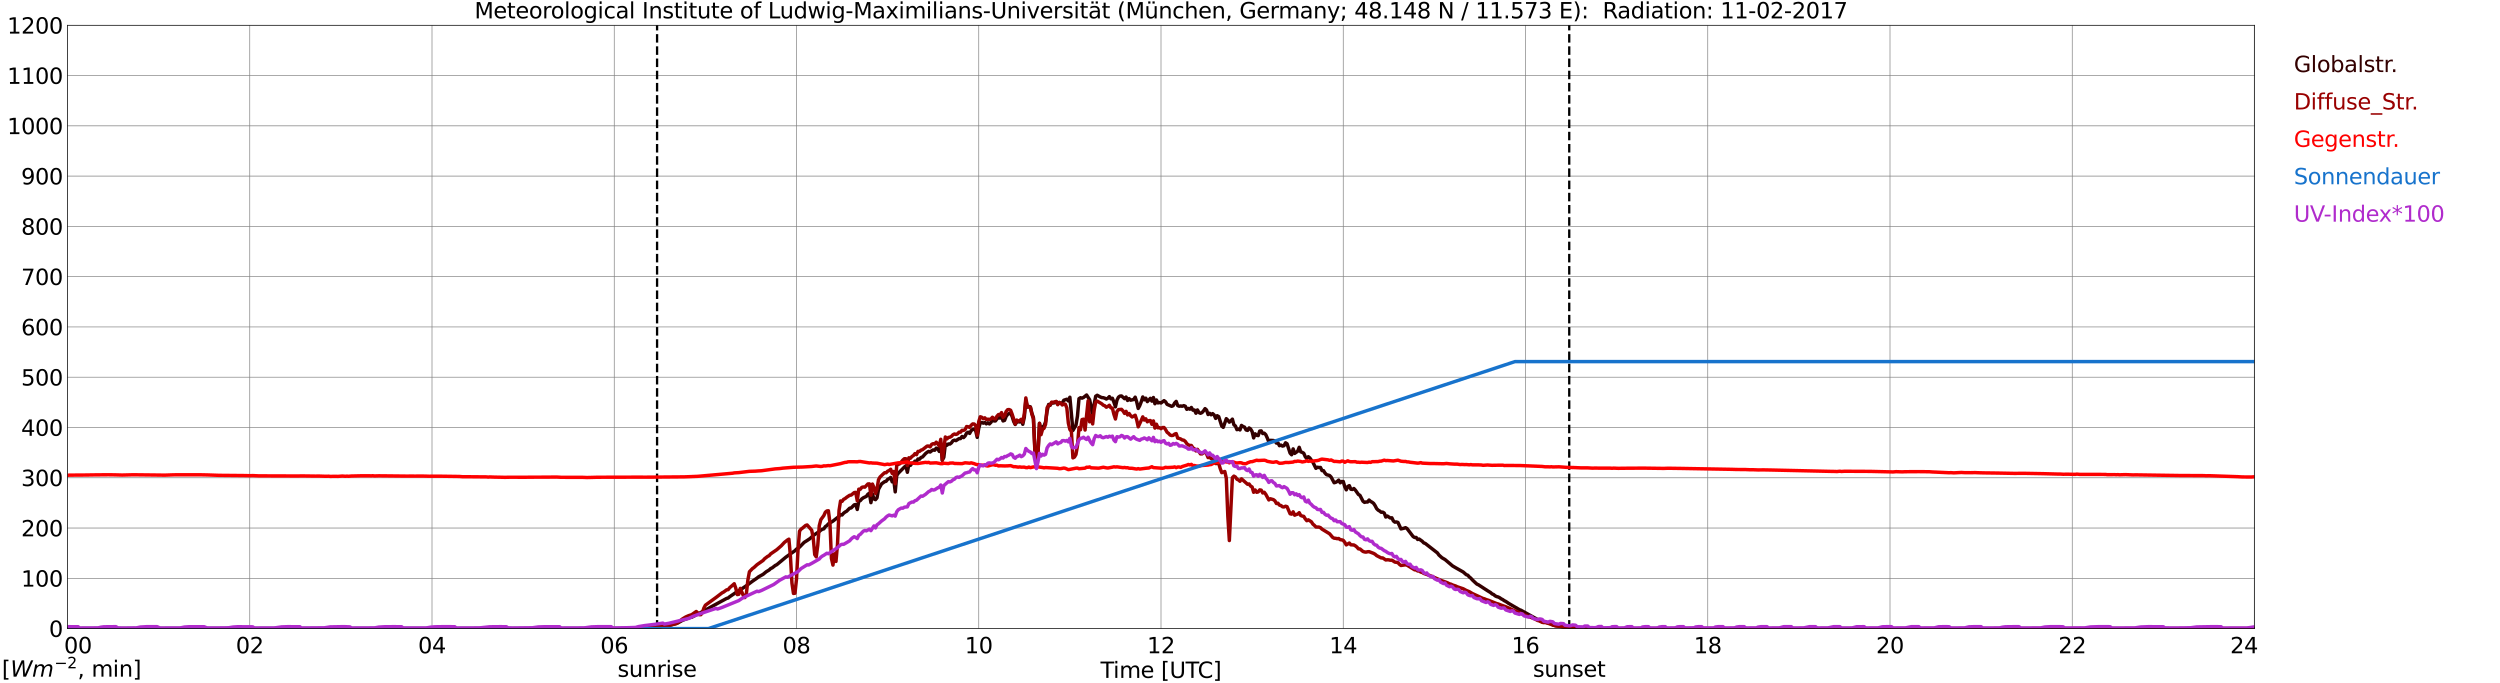 <?xml version="1.0" encoding="utf-8" standalone="no"?>
<!DOCTYPE svg PUBLIC "-//W3C//DTD SVG 1.1//EN"
  "http://www.w3.org/Graphics/SVG/1.1/DTD/svg11.dtd">
<svg xmlns:xlink="http://www.w3.org/1999/xlink" width="1085.4pt" height="296.64pt" viewBox="0 0 1085.4 296.64" xmlns="http://www.w3.org/2000/svg" version="1.1">
 <defs>
  <style type="text/css">*{stroke-linejoin: round; stroke-linecap: butt}</style>
 </defs>
 <g id="figure_1">
  <g id="patch_1">
   <path d="M 0 296.64 
L 1085.4 296.64 
L 1085.4 0 
L 0 0 
z
" style="fill: #ffffff"/>
  </g>
  <g id="axes_1">
   <g id="patch_2">
    <path d="M 29.306 272.909 
L 978.814 272.909 
L 978.814 10.976 
L 29.306 10.976 
z
" style="fill: #ffffff"/>
   </g>
   <g id="patch_3">
    <path d="M 978.814 272.909 
L 978.814 272.909 
L 978.814 10.976 
L 978.814 10.976 
z
" clip-path="url(#p43b03e3eaf)" style="fill: #d3d3d3; opacity: 0.25; stroke: #d3d3d3; stroke-linejoin: miter"/>
   </g>
   <g id="matplotlib.axis_1">
    <g id="xtick_1">
     <g id="line2d_1">
      <path d="M 29.306 272.909 
L 29.306 10.976 
" clip-path="url(#p43b03e3eaf)" style="fill: none; stroke: #808080; stroke-width: 0.3; stroke-linecap: square"/>
     </g>
     <g id="line2d_2"/>
     <g id="text_1">
      <!--    00 -->
      <g transform="translate(18.733 283.627) scale(0.095 -0.095)">
       <defs>
        <path id="DejaVuSans-20" transform="scale(0.016)"/>
        <path id="DejaVuSans-30" d="M 2034 4250 
Q 1547 4250 1301 3770 
Q 1056 3291 1056 2328 
Q 1056 1369 1301 889 
Q 1547 409 2034 409 
Q 2525 409 2770 889 
Q 3016 1369 3016 2328 
Q 3016 3291 2770 3770 
Q 2525 4250 2034 4250 
z
M 2034 4750 
Q 2819 4750 3233 4129 
Q 3647 3509 3647 2328 
Q 3647 1150 3233 529 
Q 2819 -91 2034 -91 
Q 1250 -91 836 529 
Q 422 1150 422 2328 
Q 422 3509 836 4129 
Q 1250 4750 2034 4750 
z
" transform="scale(0.016)"/>
       </defs>
       <use xlink:href="#DejaVuSans-20"/>
       <use xlink:href="#DejaVuSans-20" transform="translate(31.787 0)"/>
       <use xlink:href="#DejaVuSans-20" transform="translate(63.574 0)"/>
       <use xlink:href="#DejaVuSans-30" transform="translate(95.361 0)"/>
       <use xlink:href="#DejaVuSans-30" transform="translate(158.984 0)"/>
      </g>
     </g>
    </g>
    <g id="xtick_2">
     <g id="line2d_3">
      <path d="M 108.431 272.909 
L 108.431 10.976 
" clip-path="url(#p43b03e3eaf)" style="fill: none; stroke: #808080; stroke-width: 0.3; stroke-linecap: square"/>
     </g>
     <g id="line2d_4"/>
     <g id="text_2">
      <!-- 02 -->
      <g transform="translate(102.387 283.627) scale(0.095 -0.095)">
       <defs>
        <path id="DejaVuSans-32" d="M 1228 531 
L 3431 531 
L 3431 0 
L 469 0 
L 469 531 
Q 828 903 1448 1529 
Q 2069 2156 2228 2338 
Q 2531 2678 2651 2914 
Q 2772 3150 2772 3378 
Q 2772 3750 2511 3984 
Q 2250 4219 1831 4219 
Q 1534 4219 1204 4116 
Q 875 4013 500 3803 
L 500 4441 
Q 881 4594 1212 4672 
Q 1544 4750 1819 4750 
Q 2544 4750 2975 4387 
Q 3406 4025 3406 3419 
Q 3406 3131 3298 2873 
Q 3191 2616 2906 2266 
Q 2828 2175 2409 1742 
Q 1991 1309 1228 531 
z
" transform="scale(0.016)"/>
       </defs>
       <use xlink:href="#DejaVuSans-30"/>
       <use xlink:href="#DejaVuSans-32" transform="translate(63.623 0)"/>
      </g>
     </g>
    </g>
    <g id="xtick_3">
     <g id="line2d_5">
      <path d="M 187.557 272.909 
L 187.557 10.976 
" clip-path="url(#p43b03e3eaf)" style="fill: none; stroke: #808080; stroke-width: 0.3; stroke-linecap: square"/>
     </g>
     <g id="line2d_6"/>
     <g id="text_3">
      <!-- 04 -->
      <g transform="translate(181.513 283.627) scale(0.095 -0.095)">
       <defs>
        <path id="DejaVuSans-34" d="M 2419 4116 
L 825 1625 
L 2419 1625 
L 2419 4116 
z
M 2253 4666 
L 3047 4666 
L 3047 1625 
L 3713 1625 
L 3713 1100 
L 3047 1100 
L 3047 0 
L 2419 0 
L 2419 1100 
L 313 1100 
L 313 1709 
L 2253 4666 
z
" transform="scale(0.016)"/>
       </defs>
       <use xlink:href="#DejaVuSans-30"/>
       <use xlink:href="#DejaVuSans-34" transform="translate(63.623 0)"/>
      </g>
     </g>
    </g>
    <g id="xtick_4">
     <g id="line2d_7">
      <path d="M 266.683 272.909 
L 266.683 10.976 
" clip-path="url(#p43b03e3eaf)" style="fill: none; stroke: #808080; stroke-width: 0.3; stroke-linecap: square"/>
     </g>
     <g id="line2d_8"/>
     <g id="text_4">
      <!-- 06 -->
      <g transform="translate(260.638 283.627) scale(0.095 -0.095)">
       <defs>
        <path id="DejaVuSans-36" d="M 2113 2584 
Q 1688 2584 1439 2293 
Q 1191 2003 1191 1497 
Q 1191 994 1439 701 
Q 1688 409 2113 409 
Q 2538 409 2786 701 
Q 3034 994 3034 1497 
Q 3034 2003 2786 2293 
Q 2538 2584 2113 2584 
z
M 3366 4563 
L 3366 3988 
Q 3128 4100 2886 4159 
Q 2644 4219 2406 4219 
Q 1781 4219 1451 3797 
Q 1122 3375 1075 2522 
Q 1259 2794 1537 2939 
Q 1816 3084 2150 3084 
Q 2853 3084 3261 2657 
Q 3669 2231 3669 1497 
Q 3669 778 3244 343 
Q 2819 -91 2113 -91 
Q 1303 -91 875 529 
Q 447 1150 447 2328 
Q 447 3434 972 4092 
Q 1497 4750 2381 4750 
Q 2619 4750 2861 4703 
Q 3103 4656 3366 4563 
z
" transform="scale(0.016)"/>
       </defs>
       <use xlink:href="#DejaVuSans-30"/>
       <use xlink:href="#DejaVuSans-36" transform="translate(63.623 0)"/>
      </g>
     </g>
    </g>
    <g id="xtick_5">
     <g id="line2d_9">
      <path d="M 345.808 272.909 
L 345.808 10.976 
" clip-path="url(#p43b03e3eaf)" style="fill: none; stroke: #808080; stroke-width: 0.3; stroke-linecap: square"/>
     </g>
     <g id="line2d_10"/>
     <g id="text_5">
      <!-- 08 -->
      <g transform="translate(339.764 283.627) scale(0.095 -0.095)">
       <defs>
        <path id="DejaVuSans-38" d="M 2034 2216 
Q 1584 2216 1326 1975 
Q 1069 1734 1069 1313 
Q 1069 891 1326 650 
Q 1584 409 2034 409 
Q 2484 409 2743 651 
Q 3003 894 3003 1313 
Q 3003 1734 2745 1975 
Q 2488 2216 2034 2216 
z
M 1403 2484 
Q 997 2584 770 2862 
Q 544 3141 544 3541 
Q 544 4100 942 4425 
Q 1341 4750 2034 4750 
Q 2731 4750 3128 4425 
Q 3525 4100 3525 3541 
Q 3525 3141 3298 2862 
Q 3072 2584 2669 2484 
Q 3125 2378 3379 2068 
Q 3634 1759 3634 1313 
Q 3634 634 3220 271 
Q 2806 -91 2034 -91 
Q 1263 -91 848 271 
Q 434 634 434 1313 
Q 434 1759 690 2068 
Q 947 2378 1403 2484 
z
M 1172 3481 
Q 1172 3119 1398 2916 
Q 1625 2713 2034 2713 
Q 2441 2713 2670 2916 
Q 2900 3119 2900 3481 
Q 2900 3844 2670 4047 
Q 2441 4250 2034 4250 
Q 1625 4250 1398 4047 
Q 1172 3844 1172 3481 
z
" transform="scale(0.016)"/>
       </defs>
       <use xlink:href="#DejaVuSans-30"/>
       <use xlink:href="#DejaVuSans-38" transform="translate(63.623 0)"/>
      </g>
     </g>
    </g>
    <g id="xtick_6">
     <g id="line2d_11">
      <path d="M 424.934 272.909 
L 424.934 10.976 
" clip-path="url(#p43b03e3eaf)" style="fill: none; stroke: #808080; stroke-width: 0.3; stroke-linecap: square"/>
     </g>
     <g id="line2d_12"/>
     <g id="text_6">
      <!-- 10 -->
      <g transform="translate(418.89 283.627) scale(0.095 -0.095)">
       <defs>
        <path id="DejaVuSans-31" d="M 794 531 
L 1825 531 
L 1825 4091 
L 703 3866 
L 703 4441 
L 1819 4666 
L 2450 4666 
L 2450 531 
L 3481 531 
L 3481 0 
L 794 0 
L 794 531 
z
" transform="scale(0.016)"/>
       </defs>
       <use xlink:href="#DejaVuSans-31"/>
       <use xlink:href="#DejaVuSans-30" transform="translate(63.623 0)"/>
      </g>
     </g>
    </g>
    <g id="xtick_7">
     <g id="line2d_13">
      <path d="M 504.06 272.909 
L 504.06 10.976 
" clip-path="url(#p43b03e3eaf)" style="fill: none; stroke: #808080; stroke-width: 0.3; stroke-linecap: square"/>
     </g>
     <g id="line2d_14"/>
     <g id="text_7">
      <!-- 12 -->
      <g transform="translate(498.015 283.627) scale(0.095 -0.095)">
       <use xlink:href="#DejaVuSans-31"/>
       <use xlink:href="#DejaVuSans-32" transform="translate(63.623 0)"/>
      </g>
     </g>
    </g>
    <g id="xtick_8">
     <g id="line2d_15">
      <path d="M 583.185 272.909 
L 583.185 10.976 
" clip-path="url(#p43b03e3eaf)" style="fill: none; stroke: #808080; stroke-width: 0.3; stroke-linecap: square"/>
     </g>
     <g id="line2d_16"/>
     <g id="text_8">
      <!-- 14 -->
      <g transform="translate(577.141 283.627) scale(0.095 -0.095)">
       <use xlink:href="#DejaVuSans-31"/>
       <use xlink:href="#DejaVuSans-34" transform="translate(63.623 0)"/>
      </g>
     </g>
    </g>
    <g id="xtick_9">
     <g id="line2d_17">
      <path d="M 662.311 272.909 
L 662.311 10.976 
" clip-path="url(#p43b03e3eaf)" style="fill: none; stroke: #808080; stroke-width: 0.3; stroke-linecap: square"/>
     </g>
     <g id="line2d_18"/>
     <g id="text_9">
      <!-- 16 -->
      <g transform="translate(656.267 283.627) scale(0.095 -0.095)">
       <use xlink:href="#DejaVuSans-31"/>
       <use xlink:href="#DejaVuSans-36" transform="translate(63.623 0)"/>
      </g>
     </g>
    </g>
    <g id="xtick_10">
     <g id="line2d_19">
      <path d="M 741.437 272.909 
L 741.437 10.976 
" clip-path="url(#p43b03e3eaf)" style="fill: none; stroke: #808080; stroke-width: 0.3; stroke-linecap: square"/>
     </g>
     <g id="line2d_20"/>
     <g id="text_10">
      <!-- 18 -->
      <g transform="translate(735.392 283.627) scale(0.095 -0.095)">
       <use xlink:href="#DejaVuSans-31"/>
       <use xlink:href="#DejaVuSans-38" transform="translate(63.623 0)"/>
      </g>
     </g>
    </g>
    <g id="xtick_11">
     <g id="line2d_21">
      <path d="M 820.562 272.909 
L 820.562 10.976 
" clip-path="url(#p43b03e3eaf)" style="fill: none; stroke: #808080; stroke-width: 0.3; stroke-linecap: square"/>
     </g>
     <g id="line2d_22"/>
     <g id="text_11">
      <!-- 20 -->
      <g transform="translate(814.518 283.627) scale(0.095 -0.095)">
       <use xlink:href="#DejaVuSans-32"/>
       <use xlink:href="#DejaVuSans-30" transform="translate(63.623 0)"/>
      </g>
     </g>
    </g>
    <g id="xtick_12">
     <g id="line2d_23">
      <path d="M 899.688 272.909 
L 899.688 10.976 
" clip-path="url(#p43b03e3eaf)" style="fill: none; stroke: #808080; stroke-width: 0.3; stroke-linecap: square"/>
     </g>
     <g id="line2d_24"/>
     <g id="text_12">
      <!-- 22 -->
      <g transform="translate(893.644 283.627) scale(0.095 -0.095)">
       <use xlink:href="#DejaVuSans-32"/>
       <use xlink:href="#DejaVuSans-32" transform="translate(63.623 0)"/>
      </g>
     </g>
    </g>
    <g id="xtick_13">
     <g id="line2d_25">
      <path d="M 978.814 272.909 
L 978.814 10.976 
" clip-path="url(#p43b03e3eaf)" style="fill: none; stroke: #808080; stroke-width: 0.3; stroke-linecap: square"/>
     </g>
     <g id="line2d_26"/>
     <g id="text_13">
      <!-- 24    -->
      <g transform="translate(968.241 283.627) scale(0.095 -0.095)">
       <use xlink:href="#DejaVuSans-32"/>
       <use xlink:href="#DejaVuSans-34" transform="translate(63.623 0)"/>
       <use xlink:href="#DejaVuSans-20" transform="translate(127.246 0)"/>
       <use xlink:href="#DejaVuSans-20" transform="translate(159.033 0)"/>
       <use xlink:href="#DejaVuSans-20" transform="translate(190.82 0)"/>
      </g>
     </g>
    </g>
    <g id="text_14">
     <!-- Time [UTC] -->
     <g transform="translate(477.806 294.322) scale(0.095 -0.095)">
      <defs>
       <path id="DejaVuSans-54" d="M -19 4666 
L 3928 4666 
L 3928 4134 
L 2272 4134 
L 2272 0 
L 1638 0 
L 1638 4134 
L -19 4134 
L -19 4666 
z
" transform="scale(0.016)"/>
       <path id="DejaVuSans-69" d="M 603 3500 
L 1178 3500 
L 1178 0 
L 603 0 
L 603 3500 
z
M 603 4863 
L 1178 4863 
L 1178 4134 
L 603 4134 
L 603 4863 
z
" transform="scale(0.016)"/>
       <path id="DejaVuSans-6d" d="M 3328 2828 
Q 3544 3216 3844 3400 
Q 4144 3584 4550 3584 
Q 5097 3584 5394 3201 
Q 5691 2819 5691 2113 
L 5691 0 
L 5113 0 
L 5113 2094 
Q 5113 2597 4934 2840 
Q 4756 3084 4391 3084 
Q 3944 3084 3684 2787 
Q 3425 2491 3425 1978 
L 3425 0 
L 2847 0 
L 2847 2094 
Q 2847 2600 2669 2842 
Q 2491 3084 2119 3084 
Q 1678 3084 1418 2786 
Q 1159 2488 1159 1978 
L 1159 0 
L 581 0 
L 581 3500 
L 1159 3500 
L 1159 2956 
Q 1356 3278 1631 3431 
Q 1906 3584 2284 3584 
Q 2666 3584 2933 3390 
Q 3200 3197 3328 2828 
z
" transform="scale(0.016)"/>
       <path id="DejaVuSans-65" d="M 3597 1894 
L 3597 1613 
L 953 1613 
Q 991 1019 1311 708 
Q 1631 397 2203 397 
Q 2534 397 2845 478 
Q 3156 559 3463 722 
L 3463 178 
Q 3153 47 2828 -22 
Q 2503 -91 2169 -91 
Q 1331 -91 842 396 
Q 353 884 353 1716 
Q 353 2575 817 3079 
Q 1281 3584 2069 3584 
Q 2775 3584 3186 3129 
Q 3597 2675 3597 1894 
z
M 3022 2063 
Q 3016 2534 2758 2815 
Q 2500 3097 2075 3097 
Q 1594 3097 1305 2825 
Q 1016 2553 972 2059 
L 3022 2063 
z
" transform="scale(0.016)"/>
       <path id="DejaVuSans-5b" d="M 550 4863 
L 1875 4863 
L 1875 4416 
L 1125 4416 
L 1125 -397 
L 1875 -397 
L 1875 -844 
L 550 -844 
L 550 4863 
z
" transform="scale(0.016)"/>
       <path id="DejaVuSans-55" d="M 556 4666 
L 1191 4666 
L 1191 1831 
Q 1191 1081 1462 751 
Q 1734 422 2344 422 
Q 2950 422 3222 751 
Q 3494 1081 3494 1831 
L 3494 4666 
L 4128 4666 
L 4128 1753 
Q 4128 841 3676 375 
Q 3225 -91 2344 -91 
Q 1459 -91 1007 375 
Q 556 841 556 1753 
L 556 4666 
z
" transform="scale(0.016)"/>
       <path id="DejaVuSans-43" d="M 4122 4306 
L 4122 3641 
Q 3803 3938 3442 4084 
Q 3081 4231 2675 4231 
Q 1875 4231 1450 3742 
Q 1025 3253 1025 2328 
Q 1025 1406 1450 917 
Q 1875 428 2675 428 
Q 3081 428 3442 575 
Q 3803 722 4122 1019 
L 4122 359 
Q 3791 134 3420 21 
Q 3050 -91 2638 -91 
Q 1578 -91 968 557 
Q 359 1206 359 2328 
Q 359 3453 968 4101 
Q 1578 4750 2638 4750 
Q 3056 4750 3426 4639 
Q 3797 4528 4122 4306 
z
" transform="scale(0.016)"/>
       <path id="DejaVuSans-5d" d="M 1947 4863 
L 1947 -844 
L 622 -844 
L 622 -397 
L 1369 -397 
L 1369 4416 
L 622 4416 
L 622 4863 
L 1947 4863 
z
" transform="scale(0.016)"/>
      </defs>
      <use xlink:href="#DejaVuSans-54"/>
      <use xlink:href="#DejaVuSans-69" transform="translate(57.959 0)"/>
      <use xlink:href="#DejaVuSans-6d" transform="translate(85.742 0)"/>
      <use xlink:href="#DejaVuSans-65" transform="translate(183.154 0)"/>
      <use xlink:href="#DejaVuSans-20" transform="translate(244.678 0)"/>
      <use xlink:href="#DejaVuSans-5b" transform="translate(276.465 0)"/>
      <use xlink:href="#DejaVuSans-55" transform="translate(315.479 0)"/>
      <use xlink:href="#DejaVuSans-54" transform="translate(388.672 0)"/>
      <use xlink:href="#DejaVuSans-43" transform="translate(443.881 0)"/>
      <use xlink:href="#DejaVuSans-5d" transform="translate(513.705 0)"/>
     </g>
    </g>
   </g>
   <g id="matplotlib.axis_2">
    <g id="ytick_1">
     <g id="line2d_27">
      <path d="M 29.306 272.909 
L 978.814 272.909 
" clip-path="url(#p43b03e3eaf)" style="fill: none; stroke: #808080; stroke-width: 0.3; stroke-linecap: square"/>
     </g>
     <g id="line2d_28"/>
     <g id="text_15">
      <!-- 0 -->
      <g transform="translate(21.261 276.518) scale(0.095 -0.095)">
       <use xlink:href="#DejaVuSans-30"/>
      </g>
     </g>
    </g>
    <g id="ytick_2">
     <g id="line2d_29">
      <path d="M 29.306 251.081 
L 978.814 251.081 
" clip-path="url(#p43b03e3eaf)" style="fill: none; stroke: #808080; stroke-width: 0.3; stroke-linecap: square"/>
     </g>
     <g id="line2d_30"/>
     <g id="text_16">
      <!-- 100 -->
      <g transform="translate(9.173 254.69) scale(0.095 -0.095)">
       <use xlink:href="#DejaVuSans-31"/>
       <use xlink:href="#DejaVuSans-30" transform="translate(63.623 0)"/>
       <use xlink:href="#DejaVuSans-30" transform="translate(127.246 0)"/>
      </g>
     </g>
    </g>
    <g id="ytick_3">
     <g id="line2d_31">
      <path d="M 29.306 229.253 
L 978.814 229.253 
" clip-path="url(#p43b03e3eaf)" style="fill: none; stroke: #808080; stroke-width: 0.3; stroke-linecap: square"/>
     </g>
     <g id="line2d_32"/>
     <g id="text_17">
      <!-- 200 -->
      <g transform="translate(9.173 232.863) scale(0.095 -0.095)">
       <use xlink:href="#DejaVuSans-32"/>
       <use xlink:href="#DejaVuSans-30" transform="translate(63.623 0)"/>
       <use xlink:href="#DejaVuSans-30" transform="translate(127.246 0)"/>
      </g>
     </g>
    </g>
    <g id="ytick_4">
     <g id="line2d_33">
      <path d="M 29.306 207.426 
L 978.814 207.426 
" clip-path="url(#p43b03e3eaf)" style="fill: none; stroke: #808080; stroke-width: 0.3; stroke-linecap: square"/>
     </g>
     <g id="line2d_34"/>
     <g id="text_18">
      <!-- 300 -->
      <g transform="translate(9.173 211.035) scale(0.095 -0.095)">
       <defs>
        <path id="DejaVuSans-33" d="M 2597 2516 
Q 3050 2419 3304 2112 
Q 3559 1806 3559 1356 
Q 3559 666 3084 287 
Q 2609 -91 1734 -91 
Q 1441 -91 1130 -33 
Q 819 25 488 141 
L 488 750 
Q 750 597 1062 519 
Q 1375 441 1716 441 
Q 2309 441 2620 675 
Q 2931 909 2931 1356 
Q 2931 1769 2642 2001 
Q 2353 2234 1838 2234 
L 1294 2234 
L 1294 2753 
L 1863 2753 
Q 2328 2753 2575 2939 
Q 2822 3125 2822 3475 
Q 2822 3834 2567 4026 
Q 2313 4219 1838 4219 
Q 1578 4219 1281 4162 
Q 984 4106 628 3988 
L 628 4550 
Q 988 4650 1302 4700 
Q 1616 4750 1894 4750 
Q 2613 4750 3031 4423 
Q 3450 4097 3450 3541 
Q 3450 3153 3228 2886 
Q 3006 2619 2597 2516 
z
" transform="scale(0.016)"/>
       </defs>
       <use xlink:href="#DejaVuSans-33"/>
       <use xlink:href="#DejaVuSans-30" transform="translate(63.623 0)"/>
       <use xlink:href="#DejaVuSans-30" transform="translate(127.246 0)"/>
      </g>
     </g>
    </g>
    <g id="ytick_5">
     <g id="line2d_35">
      <path d="M 29.306 185.598 
L 978.814 185.598 
" clip-path="url(#p43b03e3eaf)" style="fill: none; stroke: #808080; stroke-width: 0.3; stroke-linecap: square"/>
     </g>
     <g id="line2d_36"/>
     <g id="text_19">
      <!-- 400 -->
      <g transform="translate(9.173 189.207) scale(0.095 -0.095)">
       <use xlink:href="#DejaVuSans-34"/>
       <use xlink:href="#DejaVuSans-30" transform="translate(63.623 0)"/>
       <use xlink:href="#DejaVuSans-30" transform="translate(127.246 0)"/>
      </g>
     </g>
    </g>
    <g id="ytick_6">
     <g id="line2d_37">
      <path d="M 29.306 163.77 
L 978.814 163.77 
" clip-path="url(#p43b03e3eaf)" style="fill: none; stroke: #808080; stroke-width: 0.3; stroke-linecap: square"/>
     </g>
     <g id="line2d_38"/>
     <g id="text_20">
      <!-- 500 -->
      <g transform="translate(9.173 167.379) scale(0.095 -0.095)">
       <defs>
        <path id="DejaVuSans-35" d="M 691 4666 
L 3169 4666 
L 3169 4134 
L 1269 4134 
L 1269 2991 
Q 1406 3038 1543 3061 
Q 1681 3084 1819 3084 
Q 2600 3084 3056 2656 
Q 3513 2228 3513 1497 
Q 3513 744 3044 326 
Q 2575 -91 1722 -91 
Q 1428 -91 1123 -41 
Q 819 9 494 109 
L 494 744 
Q 775 591 1075 516 
Q 1375 441 1709 441 
Q 2250 441 2565 725 
Q 2881 1009 2881 1497 
Q 2881 1984 2565 2268 
Q 2250 2553 1709 2553 
Q 1456 2553 1204 2497 
Q 953 2441 691 2322 
L 691 4666 
z
" transform="scale(0.016)"/>
       </defs>
       <use xlink:href="#DejaVuSans-35"/>
       <use xlink:href="#DejaVuSans-30" transform="translate(63.623 0)"/>
       <use xlink:href="#DejaVuSans-30" transform="translate(127.246 0)"/>
      </g>
     </g>
    </g>
    <g id="ytick_7">
     <g id="line2d_39">
      <path d="M 29.306 141.942 
L 978.814 141.942 
" clip-path="url(#p43b03e3eaf)" style="fill: none; stroke: #808080; stroke-width: 0.3; stroke-linecap: square"/>
     </g>
     <g id="line2d_40"/>
     <g id="text_21">
      <!-- 600 -->
      <g transform="translate(9.173 145.551) scale(0.095 -0.095)">
       <use xlink:href="#DejaVuSans-36"/>
       <use xlink:href="#DejaVuSans-30" transform="translate(63.623 0)"/>
       <use xlink:href="#DejaVuSans-30" transform="translate(127.246 0)"/>
      </g>
     </g>
    </g>
    <g id="ytick_8">
     <g id="line2d_41">
      <path d="M 29.306 120.114 
L 978.814 120.114 
" clip-path="url(#p43b03e3eaf)" style="fill: none; stroke: #808080; stroke-width: 0.3; stroke-linecap: square"/>
     </g>
     <g id="line2d_42"/>
     <g id="text_22">
      <!-- 700 -->
      <g transform="translate(9.173 123.724) scale(0.095 -0.095)">
       <defs>
        <path id="DejaVuSans-37" d="M 525 4666 
L 3525 4666 
L 3525 4397 
L 1831 0 
L 1172 0 
L 2766 4134 
L 525 4134 
L 525 4666 
z
" transform="scale(0.016)"/>
       </defs>
       <use xlink:href="#DejaVuSans-37"/>
       <use xlink:href="#DejaVuSans-30" transform="translate(63.623 0)"/>
       <use xlink:href="#DejaVuSans-30" transform="translate(127.246 0)"/>
      </g>
     </g>
    </g>
    <g id="ytick_9">
     <g id="line2d_43">
      <path d="M 29.306 98.287 
L 978.814 98.287 
" clip-path="url(#p43b03e3eaf)" style="fill: none; stroke: #808080; stroke-width: 0.3; stroke-linecap: square"/>
     </g>
     <g id="line2d_44"/>
     <g id="text_23">
      <!-- 800 -->
      <g transform="translate(9.173 101.896) scale(0.095 -0.095)">
       <use xlink:href="#DejaVuSans-38"/>
       <use xlink:href="#DejaVuSans-30" transform="translate(63.623 0)"/>
       <use xlink:href="#DejaVuSans-30" transform="translate(127.246 0)"/>
      </g>
     </g>
    </g>
    <g id="ytick_10">
     <g id="line2d_45">
      <path d="M 29.306 76.459 
L 978.814 76.459 
" clip-path="url(#p43b03e3eaf)" style="fill: none; stroke: #808080; stroke-width: 0.3; stroke-linecap: square"/>
     </g>
     <g id="line2d_46"/>
     <g id="text_24">
      <!-- 900 -->
      <g transform="translate(9.173 80.068) scale(0.095 -0.095)">
       <defs>
        <path id="DejaVuSans-39" d="M 703 97 
L 703 672 
Q 941 559 1184 500 
Q 1428 441 1663 441 
Q 2288 441 2617 861 
Q 2947 1281 2994 2138 
Q 2813 1869 2534 1725 
Q 2256 1581 1919 1581 
Q 1219 1581 811 2004 
Q 403 2428 403 3163 
Q 403 3881 828 4315 
Q 1253 4750 1959 4750 
Q 2769 4750 3195 4129 
Q 3622 3509 3622 2328 
Q 3622 1225 3098 567 
Q 2575 -91 1691 -91 
Q 1453 -91 1209 -44 
Q 966 3 703 97 
z
M 1959 2075 
Q 2384 2075 2632 2365 
Q 2881 2656 2881 3163 
Q 2881 3666 2632 3958 
Q 2384 4250 1959 4250 
Q 1534 4250 1286 3958 
Q 1038 3666 1038 3163 
Q 1038 2656 1286 2365 
Q 1534 2075 1959 2075 
z
" transform="scale(0.016)"/>
       </defs>
       <use xlink:href="#DejaVuSans-39"/>
       <use xlink:href="#DejaVuSans-30" transform="translate(63.623 0)"/>
       <use xlink:href="#DejaVuSans-30" transform="translate(127.246 0)"/>
      </g>
     </g>
    </g>
    <g id="ytick_11">
     <g id="line2d_47">
      <path d="M 29.306 54.631 
L 978.814 54.631 
" clip-path="url(#p43b03e3eaf)" style="fill: none; stroke: #808080; stroke-width: 0.3; stroke-linecap: square"/>
     </g>
     <g id="line2d_48"/>
     <g id="text_25">
      <!-- 1000 -->
      <g transform="translate(3.128 58.24) scale(0.095 -0.095)">
       <use xlink:href="#DejaVuSans-31"/>
       <use xlink:href="#DejaVuSans-30" transform="translate(63.623 0)"/>
       <use xlink:href="#DejaVuSans-30" transform="translate(127.246 0)"/>
       <use xlink:href="#DejaVuSans-30" transform="translate(190.869 0)"/>
      </g>
     </g>
    </g>
    <g id="ytick_12">
     <g id="line2d_49">
      <path d="M 29.306 32.803 
L 978.814 32.803 
" clip-path="url(#p43b03e3eaf)" style="fill: none; stroke: #808080; stroke-width: 0.3; stroke-linecap: square"/>
     </g>
     <g id="line2d_50"/>
     <g id="text_26">
      <!-- 1100 -->
      <g transform="translate(3.128 36.413) scale(0.095 -0.095)">
       <use xlink:href="#DejaVuSans-31"/>
       <use xlink:href="#DejaVuSans-31" transform="translate(63.623 0)"/>
       <use xlink:href="#DejaVuSans-30" transform="translate(127.246 0)"/>
       <use xlink:href="#DejaVuSans-30" transform="translate(190.869 0)"/>
      </g>
     </g>
    </g>
    <g id="ytick_13">
     <g id="line2d_51">
      <path d="M 29.306 10.976 
L 978.814 10.976 
" clip-path="url(#p43b03e3eaf)" style="fill: none; stroke: #808080; stroke-width: 0.3; stroke-linecap: square"/>
     </g>
     <g id="line2d_52"/>
     <g id="text_27">
      <!-- 1200 -->
      <g transform="translate(3.128 14.585) scale(0.095 -0.095)">
       <use xlink:href="#DejaVuSans-31"/>
       <use xlink:href="#DejaVuSans-32" transform="translate(63.623 0)"/>
       <use xlink:href="#DejaVuSans-30" transform="translate(127.246 0)"/>
       <use xlink:href="#DejaVuSans-30" transform="translate(190.869 0)"/>
      </g>
     </g>
    </g>
   </g>
   <g id="line2d_53">
    <path d="M 285.277 272.909 
L 285.277 10.976 
" clip-path="url(#p43b03e3eaf)" style="fill: none; stroke-dasharray: 3.7,1.6; stroke-dashoffset: 0; stroke: #000000"/>
   </g>
   <g id="line2d_54">
    <path d="M 681.301 272.909 
L 681.301 10.976 
" clip-path="url(#p43b03e3eaf)" style="fill: none; stroke-dasharray: 3.7,1.6; stroke-dashoffset: 0; stroke: #000000"/>
   </g>
   <g id="line2d_55">
    <path d="M 29.306 272.909 
L 276.573 272.909 
L 277.233 272.723 
L 278.552 272.693 
L 279.87 272.664 
L 281.189 272.544 
L 284.486 272.337 
L 285.805 272.13 
L 286.464 272.13 
L 287.124 271.983 
L 288.442 271.835 
L 289.761 271.569 
L 291.08 271.42 
L 294.377 270.414 
L 296.355 269.288 
L 299.652 268.074 
L 300.311 267.984 
L 302.949 266.563 
L 303.608 266.295 
L 304.927 265.555 
L 315.477 259.81 
L 316.136 259.633 
L 316.796 259.07 
L 319.433 257.293 
L 322.73 255.189 
L 324.049 254.301 
L 326.686 252.347 
L 328.665 250.985 
L 329.324 250.45 
L 331.302 249.354 
L 332.621 248.259 
L 333.94 247.46 
L 334.599 246.838 
L 335.258 246.541 
L 336.577 245.504 
L 337.236 245.179 
L 341.193 241.892 
L 345.149 239.078 
L 345.808 238.397 
L 346.468 238.072 
L 347.127 237.537 
L 349.105 235.494 
L 350.424 234.664 
L 351.743 233.776 
L 353.062 232.503 
L 355.699 230.755 
L 356.359 230.192 
L 357.018 229.779 
L 357.677 229.6 
L 358.337 228.622 
L 358.996 228.179 
L 359.655 227.439 
L 361.634 226.254 
L 364.271 224.181 
L 364.93 223.441 
L 365.59 223.589 
L 366.249 222.818 
L 366.909 222.314 
L 367.568 221.958 
L 368.887 220.627 
L 369.546 220.537 
L 370.865 219.175 
L 371.524 219.058 
L 372.184 221.19 
L 372.843 217.634 
L 373.502 217.368 
L 374.162 216.6 
L 374.821 216.124 
L 376.14 215.502 
L 376.799 214.585 
L 377.459 214.14 
L 378.118 218.228 
L 378.777 214.437 
L 379.437 216.628 
L 380.096 216.925 
L 380.756 216.154 
L 381.415 212.452 
L 382.734 210.082 
L 384.053 209.135 
L 384.712 208.958 
L 385.371 208.128 
L 386.031 207.803 
L 386.69 207.299 
L 387.349 209.194 
L 388.009 208.069 
L 388.668 213.548 
L 389.328 206.38 
L 389.987 205.463 
L 392.624 202.798 
L 393.284 202.263 
L 393.943 205.048 
L 394.603 201.495 
L 395.262 202.056 
L 395.921 201.168 
L 396.581 201.019 
L 397.24 200.22 
L 397.899 200.399 
L 398.559 199.273 
L 399.218 199.362 
L 399.878 198.62 
L 400.537 198.384 
L 401.856 196.902 
L 402.515 196.37 
L 403.175 195.986 
L 403.834 196.252 
L 404.493 195.719 
L 405.153 195.333 
L 405.812 195.481 
L 406.471 194.565 
L 407.131 194.831 
L 407.79 195.986 
L 408.45 192.816 
L 409.109 199.716 
L 409.768 198.561 
L 410.428 192.786 
L 411.087 193.32 
L 411.746 192.757 
L 412.406 192.786 
L 413.065 192.284 
L 413.725 191.365 
L 414.384 191.098 
L 415.043 191.306 
L 416.362 190.448 
L 417.022 190.417 
L 417.681 189.498 
L 418.34 189.972 
L 419 189.291 
L 419.659 188.047 
L 420.318 187.663 
L 420.978 188.167 
L 421.637 186.982 
L 422.297 186.418 
L 422.956 186.301 
L 423.615 187.041 
L 424.275 189.885 
L 424.934 185.916 
L 425.593 183.546 
L 426.253 183.398 
L 426.912 183.723 
L 427.572 183.428 
L 428.231 184.02 
L 428.89 183.546 
L 429.55 184.05 
L 430.209 183.398 
L 430.869 182.361 
L 431.528 182.747 
L 432.187 182.747 
L 432.847 181.859 
L 433.506 181.324 
L 434.165 181.503 
L 434.825 180.791 
L 435.484 182.747 
L 436.144 182.509 
L 436.803 180.822 
L 437.462 179.933 
L 438.122 179.547 
L 438.781 179.37 
L 439.44 180.85 
L 440.1 182.983 
L 440.759 184.286 
L 441.419 183.249 
L 442.078 183.103 
L 442.737 183.19 
L 443.397 182.45 
L 444.056 184.199 
L 444.716 181.147 
L 445.375 173.92 
L 446.034 176.734 
L 446.694 176.467 
L 447.353 176.646 
L 448.012 179.46 
L 448.672 181.324 
L 449.331 195.363 
L 449.991 199.391 
L 450.65 196.843 
L 451.309 183.812 
L 451.969 187.189 
L 452.628 185.323 
L 453.287 184.939 
L 453.947 183.131 
L 454.606 178.51 
L 455.266 175.609 
L 455.925 175.994 
L 456.584 174.808 
L 457.244 174.987 
L 457.903 174.839 
L 458.563 174.335 
L 459.222 175.402 
L 459.881 174.749 
L 460.541 175.016 
L 461.2 174.987 
L 461.859 173.771 
L 463.178 173.328 
L 463.838 174.068 
L 464.497 172.468 
L 465.816 186.864 
L 467.134 184.613 
L 467.794 180.614 
L 468.453 173.09 
L 469.113 172.676 
L 469.772 172.855 
L 470.431 172.558 
L 471.75 171.493 
L 473.069 173.536 
L 473.728 176.792 
L 474.388 180.614 
L 475.047 175.461 
L 475.706 172.025 
L 476.366 171.611 
L 477.685 172.35 
L 478.344 172.617 
L 479.003 172.676 
L 479.663 172.883 
L 480.322 173.239 
L 480.981 172.883 
L 481.641 172.202 
L 482.3 173.152 
L 482.96 172.914 
L 483.619 174.601 
L 484.278 176.646 
L 484.938 173.743 
L 485.597 172.44 
L 486.256 171.966 
L 486.916 171.907 
L 488.235 173.09 
L 488.894 172.381 
L 489.553 173.861 
L 490.213 173.062 
L 490.872 173.743 
L 492.191 173.446 
L 492.85 172.44 
L 493.51 174.483 
L 494.169 177.327 
L 494.828 176.111 
L 495.488 174.424 
L 496.147 172.35 
L 496.807 173.595 
L 497.466 172.883 
L 498.125 174.365 
L 499.444 172.944 
L 500.103 174.158 
L 500.763 172.588 
L 501.422 175.282 
L 502.082 173.654 
L 502.741 174.928 
L 503.4 174.749 
L 504.06 174.957 
L 505.379 173.95 
L 506.038 174.455 
L 506.697 175.55 
L 508.675 176.408 
L 509.335 176.142 
L 509.994 174.957 
L 510.654 174.276 
L 511.313 176.083 
L 511.972 176.378 
L 512.632 176.26 
L 513.291 176.378 
L 513.95 176.111 
L 514.61 176.378 
L 515.269 177.711 
L 515.929 177.327 
L 516.588 177.652 
L 517.247 176.912 
L 517.907 178.067 
L 518.566 178.008 
L 519.226 179.399 
L 519.885 177.978 
L 520.544 179.132 
L 521.204 179.429 
L 521.863 179.132 
L 522.522 178.392 
L 523.182 177.415 
L 523.841 178.008 
L 524.501 179.962 
L 525.16 179.429 
L 525.819 180.082 
L 526.479 179.578 
L 527.138 180.169 
L 527.797 181.651 
L 528.457 180.494 
L 529.116 180.881 
L 530.435 184.997 
L 531.094 185.53 
L 532.413 181.769 
L 533.073 182.42 
L 533.732 183.28 
L 534.391 182.716 
L 535.051 181.977 
L 535.71 184.434 
L 536.369 184.939 
L 537.029 186.536 
L 537.688 186.27 
L 538.348 186.656 
L 539.007 184.701 
L 539.666 185.174 
L 540.326 185.441 
L 540.985 186.656 
L 541.644 186.864 
L 542.304 185.796 
L 542.963 186.27 
L 543.623 187.366 
L 544.282 190.12 
L 544.941 188.344 
L 545.601 188.996 
L 546.26 189.114 
L 546.919 187.158 
L 547.579 187.071 
L 548.238 188.226 
L 548.898 188.077 
L 549.557 188.73 
L 550.216 190.179 
L 550.876 191.928 
L 551.535 191.188 
L 552.854 191.247 
L 553.513 191.483 
L 554.173 192.371 
L 554.832 192.284 
L 555.491 193.497 
L 556.151 193.231 
L 556.81 193.674 
L 557.47 193.497 
L 558.129 192.253 
L 558.788 192.668 
L 560.107 196.726 
L 560.766 197.437 
L 561.426 194.89 
L 562.085 196.843 
L 563.404 195.896 
L 564.063 194.209 
L 564.723 196.162 
L 565.382 196.4 
L 566.042 196.784 
L 566.701 198.295 
L 567.36 199.096 
L 568.02 198.295 
L 568.679 198.828 
L 569.998 200.694 
L 571.317 203.331 
L 571.976 202.857 
L 572.635 202.975 
L 573.295 202.944 
L 573.954 204.309 
L 574.613 204.337 
L 575.273 205.404 
L 575.932 206.085 
L 577.251 206.441 
L 577.91 207.122 
L 579.229 209.58 
L 579.889 209.401 
L 580.548 209.047 
L 581.207 208.454 
L 581.867 209.608 
L 582.526 209.047 
L 583.185 209.047 
L 583.845 211.326 
L 584.504 212.66 
L 585.164 211.208 
L 585.823 210.852 
L 586.482 212.394 
L 587.142 212.511 
L 587.801 212.097 
L 588.46 212.808 
L 589.779 214.675 
L 590.439 215.059 
L 591.757 217.606 
L 592.417 218.11 
L 593.076 217.931 
L 593.736 217.962 
L 594.395 217.102 
L 595.054 217.695 
L 595.714 218.049 
L 596.373 218.553 
L 597.032 219.56 
L 597.692 220.834 
L 598.351 221.485 
L 599.011 221.871 
L 599.67 222.404 
L 600.329 222.345 
L 600.989 222.76 
L 601.648 224.477 
L 602.307 224.032 
L 603.626 224.892 
L 604.286 224.803 
L 604.945 226.165 
L 605.604 226.697 
L 606.264 226.61 
L 606.923 226.817 
L 608.242 229.631 
L 609.561 229.334 
L 610.22 229.096 
L 610.879 229.482 
L 613.517 232.947 
L 614.176 233.361 
L 614.836 233.333 
L 615.495 234.221 
L 616.154 234.042 
L 617.473 234.992 
L 618.133 235.701 
L 618.792 235.939 
L 624.067 240.056 
L 624.726 240.973 
L 626.045 242.158 
L 627.364 242.928 
L 630.661 245.711 
L 631.98 246.482 
L 635.276 248.348 
L 636.595 249.503 
L 637.255 249.741 
L 637.914 250.481 
L 638.573 251.013 
L 639.233 251.753 
L 640.552 252.998 
L 641.211 253.591 
L 641.87 253.886 
L 645.827 256.464 
L 647.145 257.263 
L 647.805 257.854 
L 648.464 258.123 
L 649.123 258.684 
L 649.783 259.011 
L 650.442 259.188 
L 651.102 259.513 
L 651.761 259.987 
L 652.42 260.314 
L 653.08 260.788 
L 653.739 261.113 
L 655.058 262.001 
L 659.674 264.697 
L 660.333 264.933 
L 666.927 268.607 
L 667.586 269.05 
L 668.246 269.257 
L 669.564 269.879 
L 670.224 270.117 
L 670.883 270.058 
L 672.861 270.68 
L 673.521 270.888 
L 674.18 271.302 
L 674.839 271.51 
L 676.817 271.717 
L 678.796 272.191 
L 679.455 272.191 
L 680.114 272.309 
L 680.774 272.309 
L 681.433 272.457 
L 683.411 272.605 
L 684.73 272.723 
L 686.708 272.813 
L 688.686 272.909 
L 978.154 272.909 
L 978.154 272.909 
" clip-path="url(#p43b03e3eaf)" style="fill: none; stroke: #330000; stroke-width: 1.5; stroke-linecap: square"/>
   </g>
   <g id="line2d_56">
    <path d="M 29.306 272.909 
L 276.573 272.909 
L 277.233 272.791 
L 278.552 272.749 
L 279.87 272.667 
L 285.145 272.245 
L 286.464 272.077 
L 290.42 271.49 
L 293.058 270.903 
L 293.717 270.735 
L 295.036 269.726 
L 296.355 268.679 
L 297.674 267.88 
L 298.992 267.293 
L 300.311 266.873 
L 302.289 265.487 
L 302.949 266.075 
L 303.608 266.873 
L 304.267 266.873 
L 304.927 265.992 
L 305.586 264.018 
L 306.246 262.759 
L 310.861 259.402 
L 313.499 257.387 
L 314.158 257.051 
L 315.477 256.084 
L 316.136 256.001 
L 316.796 255.161 
L 318.114 254.028 
L 318.774 253.441 
L 319.433 255.329 
L 320.093 258.142 
L 320.752 258.016 
L 321.411 255.455 
L 322.73 258.603 
L 323.39 259.443 
L 324.049 257.721 
L 324.708 251.762 
L 325.368 248.235 
L 326.686 246.851 
L 327.346 246.388 
L 328.665 245.17 
L 331.302 243.323 
L 331.961 242.568 
L 333.28 241.562 
L 333.94 241.226 
L 334.599 240.471 
L 337.236 238.665 
L 339.215 236.943 
L 340.533 235.516 
L 341.852 234.468 
L 342.512 234.09 
L 343.171 241.518 
L 343.83 253.146 
L 344.49 257.638 
L 345.149 257.555 
L 345.808 251.426 
L 346.468 238.622 
L 347.127 230.604 
L 347.787 229.725 
L 348.446 229.262 
L 349.765 228.129 
L 350.424 227.92 
L 352.402 230.185 
L 353.062 233.459 
L 353.721 240.805 
L 354.38 241.772 
L 355.04 236.775 
L 355.699 228.212 
L 356.359 225.652 
L 357.677 223.847 
L 358.337 222.378 
L 358.996 221.832 
L 359.655 221.749 
L 360.315 226.828 
L 360.974 242.442 
L 361.634 245.338 
L 362.293 240.427 
L 362.952 243.745 
L 363.612 236.273 
L 364.271 221.664 
L 364.93 217.508 
L 365.59 217.676 
L 366.249 216.794 
L 366.909 216.46 
L 367.568 215.914 
L 368.887 215.032 
L 369.546 214.947 
L 370.865 213.856 
L 371.524 213.773 
L 372.184 217.425 
L 372.843 212.387 
L 373.502 212.428 
L 374.162 211.59 
L 374.821 211.422 
L 375.481 211.505 
L 376.799 210.121 
L 377.459 210.08 
L 378.118 214.991 
L 378.777 210.163 
L 379.437 211.673 
L 380.096 214.234 
L 380.756 212.345 
L 381.415 208.275 
L 382.074 207.098 
L 383.393 205.839 
L 384.053 205.251 
L 384.712 205.251 
L 385.371 204.579 
L 386.031 204.287 
L 386.69 203.741 
L 387.349 205.546 
L 388.009 204.706 
L 388.668 210.036 
L 389.328 201.977 
L 389.987 201.6 
L 390.646 201.39 
L 391.965 199.753 
L 392.624 199.166 
L 393.284 199.166 
L 393.943 202.104 
L 394.603 198.745 
L 395.262 198.954 
L 395.921 198.199 
L 396.581 197.78 
L 397.24 196.939 
L 397.899 197.402 
L 398.559 195.975 
L 399.218 195.975 
L 399.878 195.429 
L 400.537 195.219 
L 402.515 193.665 
L 403.175 193.665 
L 403.834 194.001 
L 404.493 192.91 
L 405.153 192.618 
L 405.812 192.783 
L 406.471 191.987 
L 407.131 192.701 
L 407.79 193.624 
L 408.45 190.727 
L 409.109 199.921 
L 410.428 189.721 
L 411.087 190.559 
L 411.746 189.931 
L 412.406 189.804 
L 413.065 189.468 
L 413.725 188.754 
L 414.384 188.418 
L 415.043 188.63 
L 415.703 188.376 
L 416.362 187.663 
L 417.022 187.621 
L 417.681 186.824 
L 418.34 186.866 
L 419 186.53 
L 419.659 185.187 
L 420.318 185.27 
L 420.978 185.565 
L 421.637 184.642 
L 422.297 184.052 
L 422.956 184.096 
L 423.615 184.766 
L 424.275 188.964 
L 424.934 183.046 
L 425.593 180.946 
L 426.253 181.158 
L 426.912 181.787 
L 427.572 181.409 
L 428.231 182.123 
L 428.89 181.996 
L 429.55 182.081 
L 430.209 181.913 
L 430.869 181.158 
L 431.528 181.745 
L 432.187 181.828 
L 432.847 180.695 
L 433.506 179.981 
L 434.165 180.108 
L 434.825 179.141 
L 435.484 181.199 
L 436.144 180.569 
L 436.803 178.681 
L 437.462 177.884 
L 438.122 177.799 
L 438.781 178.135 
L 439.44 179.855 
L 440.759 184.052 
L 441.419 182.374 
L 442.078 182.878 
L 442.737 182.542 
L 443.397 182.038 
L 444.056 183.341 
L 444.716 179.687 
L 445.375 172.761 
L 446.034 176.498 
L 446.694 176.749 
L 447.353 176.875 
L 448.012 179.855 
L 448.672 181.87 
L 449.331 196.437 
L 449.991 201.936 
L 450.65 196.983 
L 451.309 183.801 
L 451.969 188.713 
L 452.628 186.403 
L 453.287 185.943 
L 453.947 184.179 
L 454.606 177.002 
L 455.266 176.079 
L 455.925 175.784 
L 456.584 174.61 
L 457.244 174.651 
L 458.563 174.315 
L 459.222 175.701 
L 459.881 174.734 
L 460.541 175.07 
L 461.2 175.825 
L 461.859 175.406 
L 462.519 175.489 
L 463.178 177.126 
L 463.838 183.718 
L 464.497 186.488 
L 465.156 187.327 
L 465.816 198.786 
L 466.475 198.452 
L 467.134 197.317 
L 467.794 193.541 
L 468.453 185.648 
L 469.113 186.571 
L 469.772 182.164 
L 470.431 181.996 
L 471.091 186.698 
L 472.409 174.02 
L 473.069 183.129 
L 473.728 180.444 
L 474.388 184.052 
L 475.047 178.008 
L 475.706 174.566 
L 476.366 174.147 
L 478.344 175.321 
L 479.003 175.911 
L 479.663 176.162 
L 480.322 176.792 
L 480.981 176.456 
L 481.641 175.952 
L 482.3 177.043 
L 482.96 177.212 
L 483.619 179.899 
L 484.278 181.913 
L 484.938 178.681 
L 485.597 177.84 
L 486.916 177.716 
L 487.575 178.43 
L 488.235 179.477 
L 488.894 178.595 
L 489.553 180.15 
L 490.213 179.521 
L 490.872 180.486 
L 491.532 181.031 
L 492.85 180.276 
L 493.51 182.291 
L 494.169 185.312 
L 495.488 182.5 
L 496.147 180.99 
L 496.807 182.374 
L 497.466 181.828 
L 498.125 183.129 
L 498.785 182.627 
L 499.444 182.583 
L 500.103 184.22 
L 500.763 182.751 
L 501.422 185.858 
L 502.082 184.179 
L 502.741 185.733 
L 503.4 185.648 
L 504.06 186.111 
L 504.719 185.606 
L 505.379 185.606 
L 506.038 186.488 
L 506.697 187.663 
L 507.357 188.167 
L 508.016 188.881 
L 508.675 189.09 
L 509.335 189.007 
L 509.994 188.462 
L 510.654 188.252 
L 511.313 190.223 
L 511.972 190.35 
L 512.632 190.601 
L 513.291 191.022 
L 513.95 191.105 
L 514.61 191.651 
L 515.269 192.618 
L 515.929 193.163 
L 516.588 193.373 
L 517.247 193.414 
L 517.907 194.421 
L 518.566 194.842 
L 519.226 195.765 
L 519.885 195.093 
L 521.204 197.066 
L 521.863 197.066 
L 522.522 196.52 
L 523.182 196.352 
L 523.841 197.066 
L 524.501 198.662 
L 525.16 198.535 
L 525.819 199.081 
L 526.479 199.375 
L 527.138 200.089 
L 527.797 201.264 
L 529.116 201.181 
L 529.776 203.446 
L 530.435 205.21 
L 531.754 204.706 
L 532.413 207.644 
L 533.073 224.183 
L 533.732 234.677 
L 535.051 207.393 
L 535.71 206.72 
L 536.369 207.098 
L 537.029 208.063 
L 537.688 208.358 
L 538.348 208.945 
L 539.007 207.897 
L 541.644 210.246 
L 542.304 210.121 
L 542.963 211.045 
L 543.623 211.422 
L 544.282 213.732 
L 544.941 212.723 
L 545.601 213.732 
L 546.26 213.563 
L 546.919 212.682 
L 547.579 212.808 
L 548.238 214.024 
L 548.898 213.732 
L 549.557 214.611 
L 550.876 217.047 
L 551.535 216.543 
L 552.854 216.921 
L 553.513 217.425 
L 554.173 218.599 
L 554.832 218.475 
L 555.491 219.313 
L 556.151 219.481 
L 556.81 220.027 
L 557.47 220.112 
L 558.129 219.776 
L 558.788 219.985 
L 560.107 223.05 
L 560.766 223.218 
L 561.426 222.209 
L 562.085 223.678 
L 562.745 223.386 
L 563.404 223.218 
L 564.063 222.587 
L 564.723 223.805 
L 565.382 224.056 
L 566.042 224.183 
L 566.701 225.274 
L 567.36 226.071 
L 568.02 225.693 
L 569.338 226.534 
L 569.998 227.542 
L 570.657 228.088 
L 571.317 228.799 
L 572.635 228.843 
L 573.295 229.094 
L 573.954 229.725 
L 577.251 231.739 
L 578.57 233.291 
L 579.229 233.669 
L 579.889 233.711 
L 580.548 233.879 
L 581.207 233.796 
L 581.867 234.3 
L 582.526 234.383 
L 583.185 234.592 
L 583.845 235.433 
L 584.504 236.566 
L 585.823 235.769 
L 586.482 236.524 
L 587.801 236.607 
L 588.46 236.985 
L 589.12 237.53 
L 589.779 238.288 
L 590.439 238.329 
L 591.757 239.421 
L 592.417 239.63 
L 593.076 239.713 
L 593.736 239.547 
L 594.395 239.504 
L 596.373 240.259 
L 597.032 240.639 
L 597.692 241.226 
L 599.67 242.232 
L 600.329 242.232 
L 601.648 243.114 
L 602.307 243.031 
L 602.967 243.072 
L 603.626 243.241 
L 604.286 243.199 
L 605.604 244.037 
L 606.923 244.247 
L 607.582 245.004 
L 608.242 245.506 
L 610.22 245.214 
L 610.879 245.382 
L 614.176 247.397 
L 614.836 247.438 
L 615.495 247.899 
L 616.154 247.899 
L 616.814 248.361 
L 617.473 248.529 
L 618.133 248.948 
L 620.77 249.872 
L 626.045 252.14 
L 628.023 252.853 
L 629.342 253.482 
L 630.001 253.65 
L 630.661 253.986 
L 631.98 254.405 
L 632.639 254.742 
L 635.276 255.623 
L 636.595 256.337 
L 637.914 256.883 
L 639.233 257.68 
L 641.87 258.898 
L 643.189 259.526 
L 643.848 259.821 
L 644.508 259.989 
L 645.167 260.284 
L 646.486 260.703 
L 649.783 262.045 
L 650.442 262.213 
L 651.761 262.717 
L 653.739 263.431 
L 655.058 263.977 
L 657.036 264.942 
L 659.674 265.992 
L 660.333 266.328 
L 661.652 266.832 
L 666.267 268.679 
L 667.586 269.392 
L 668.246 269.56 
L 669.564 270.189 
L 670.224 270.316 
L 670.883 270.272 
L 672.861 270.861 
L 674.18 271.363 
L 675.499 271.785 
L 682.092 272.54 
L 689.346 272.909 
L 978.154 272.909 
L 978.154 272.909 
" clip-path="url(#p43b03e3eaf)" style="fill: none; stroke: #990000; stroke-width: 1.5; stroke-linecap: square"/>
   </g>
   <g id="line2d_57">
    <path d="M 29.306 206.389 
L 29.965 206.29 
L 32.603 206.266 
L 37.218 206.236 
L 40.515 206.186 
L 47.109 206.122 
L 48.428 206.146 
L 49.747 206.16 
L 53.043 206.249 
L 57.659 206.135 
L 59.637 206.149 
L 68.209 206.245 
L 71.506 206.288 
L 75.462 206.151 
L 86.672 206.133 
L 89.969 206.197 
L 91.288 206.242 
L 95.244 206.376 
L 97.222 206.389 
L 103.816 206.45 
L 105.794 206.469 
L 108.431 206.52 
L 109.75 206.485 
L 112.388 206.6 
L 129.532 206.662 
L 130.85 206.622 
L 136.785 206.703 
L 138.763 206.696 
L 141.4 206.786 
L 142.719 206.751 
L 143.379 206.838 
L 144.697 206.806 
L 146.016 206.795 
L 146.676 206.832 
L 148.654 206.681 
L 149.972 206.784 
L 150.632 206.716 
L 151.291 206.784 
L 152.61 206.668 
L 153.929 206.642 
L 157.226 206.563 
L 158.544 206.579 
L 160.523 206.57 
L 161.182 206.611 
L 161.841 206.539 
L 162.501 206.638 
L 164.479 206.579 
L 167.776 206.611 
L 176.348 206.705 
L 178.985 206.696 
L 180.304 206.705 
L 182.941 206.681 
L 184.92 206.718 
L 186.238 206.764 
L 188.876 206.736 
L 191.513 206.751 
L 199.426 206.862 
L 200.745 206.972 
L 202.063 206.969 
L 211.295 207.05 
L 211.954 207.137 
L 212.614 207.065 
L 214.592 207.142 
L 217.889 207.205 
L 219.207 207.24 
L 221.186 207.196 
L 228.439 207.201 
L 231.076 207.17 
L 233.714 207.168 
L 237.011 207.159 
L 241.626 207.109 
L 243.604 207.225 
L 252.836 207.238 
L 254.814 207.321 
L 256.133 207.292 
L 259.43 207.203 
L 276.573 207.157 
L 280.53 207.168 
L 297.014 207.033 
L 299.652 206.939 
L 302.949 206.801 
L 318.114 205.448 
L 318.774 205.31 
L 320.752 205.19 
L 325.368 204.636 
L 328.005 204.549 
L 329.324 204.446 
L 330.643 204.376 
L 331.961 204.193 
L 336.577 203.571 
L 338.555 203.431 
L 339.874 203.252 
L 344.49 202.874 
L 348.446 202.767 
L 352.402 202.532 
L 354.38 202.307 
L 356.359 202.53 
L 357.018 202.455 
L 357.677 202.244 
L 358.337 202.303 
L 359.655 202.128 
L 360.315 202.198 
L 364.93 201.292 
L 366.249 200.916 
L 366.909 200.753 
L 367.568 200.709 
L 368.227 200.482 
L 369.546 200.469 
L 370.865 200.46 
L 372.184 200.513 
L 372.843 200.375 
L 373.502 200.353 
L 377.459 200.991 
L 378.118 200.925 
L 378.777 201.037 
L 380.756 201.095 
L 382.074 201.355 
L 383.393 201.595 
L 384.053 201.744 
L 385.371 201.493 
L 386.031 201.659 
L 389.987 200.943 
L 391.306 200.908 
L 391.965 200.89 
L 393.943 200.532 
L 394.603 200.884 
L 395.262 201.008 
L 395.921 201.002 
L 397.24 201.183 
L 398.559 201.216 
L 401.856 200.733 
L 402.515 200.849 
L 403.175 200.724 
L 403.834 201.05 
L 405.153 200.989 
L 406.471 200.934 
L 407.79 201.181 
L 408.45 201.312 
L 409.109 201.316 
L 409.768 201.117 
L 411.746 201.274 
L 412.406 201.056 
L 413.725 201.006 
L 414.384 201.205 
L 417.681 201.294 
L 419 200.927 
L 420.318 201.037 
L 420.978 201.111 
L 421.637 200.943 
L 422.956 201.292 
L 423.615 201.571 
L 424.275 201.728 
L 424.934 201.689 
L 425.593 202.065 
L 426.253 201.938 
L 427.572 202.01 
L 428.231 202.237 
L 428.89 202.318 
L 430.869 201.785 
L 431.528 201.801 
L 432.187 202.004 
L 432.847 201.951 
L 433.506 202.309 
L 434.165 202.22 
L 436.144 202.292 
L 437.462 202.255 
L 438.781 202.154 
L 440.1 202.632 
L 440.759 202.606 
L 442.078 202.815 
L 442.737 202.715 
L 443.397 202.831 
L 444.716 202.813 
L 445.375 203.014 
L 446.034 203.045 
L 446.694 202.774 
L 447.353 203.04 
L 448.672 202.706 
L 449.991 202.8 
L 450.65 202.695 
L 452.628 202.979 
L 453.287 203.117 
L 453.947 202.994 
L 459.222 203.315 
L 459.881 203.481 
L 460.541 203.457 
L 461.859 203.206 
L 462.519 203.318 
L 463.838 203.907 
L 467.134 203.261 
L 467.794 203.224 
L 468.453 203.51 
L 471.091 203.254 
L 471.75 202.842 
L 472.409 202.879 
L 473.069 202.726 
L 473.728 203.108 
L 477.025 203.265 
L 479.003 202.861 
L 480.322 203.123 
L 480.981 203.202 
L 482.96 202.826 
L 483.619 202.661 
L 484.278 202.774 
L 484.938 202.685 
L 487.575 203.047 
L 488.235 202.951 
L 488.894 203.097 
L 489.553 203.049 
L 490.213 203.285 
L 491.532 203.32 
L 492.85 203.547 
L 493.51 203.649 
L 494.169 203.449 
L 494.828 203.649 
L 497.466 203.3 
L 498.785 203.187 
L 500.103 202.63 
L 500.763 203.023 
L 504.719 203.298 
L 505.379 203.16 
L 506.038 202.872 
L 506.697 202.997 
L 509.335 202.866 
L 509.994 202.7 
L 510.654 203.038 
L 511.313 202.761 
L 511.972 202.759 
L 512.632 202.916 
L 513.291 202.54 
L 515.269 201.951 
L 515.929 201.656 
L 516.588 201.842 
L 517.247 201.604 
L 517.907 202.204 
L 518.566 202.095 
L 519.226 202.289 
L 520.544 202.42 
L 521.204 202.148 
L 524.501 201.907 
L 525.16 201.742 
L 525.819 201.691 
L 527.138 200.991 
L 527.797 200.766 
L 528.457 200.672 
L 529.116 200.844 
L 529.776 200.539 
L 530.435 200.39 
L 531.094 200.48 
L 531.754 200.404 
L 532.413 200.576 
L 533.073 200.58 
L 533.732 200.96 
L 534.391 200.548 
L 535.71 200.635 
L 536.369 200.906 
L 537.029 201.019 
L 538.348 200.868 
L 539.007 200.954 
L 539.666 201.266 
L 540.985 201.331 
L 541.644 200.94 
L 542.963 200.454 
L 543.623 200.443 
L 545.601 199.797 
L 546.26 199.934 
L 548.898 199.803 
L 549.557 199.954 
L 550.216 200.292 
L 552.195 200.659 
L 552.854 200.705 
L 554.173 200.449 
L 555.491 201.141 
L 556.81 201.065 
L 558.129 200.766 
L 559.448 200.81 
L 561.426 200.611 
L 562.085 200.307 
L 562.745 200.349 
L 563.404 200.172 
L 564.723 200.347 
L 565.382 200.572 
L 566.701 200.318 
L 567.36 200.013 
L 568.02 200.323 
L 568.679 200.177 
L 569.338 200.249 
L 571.976 199.956 
L 572.635 199.792 
L 573.295 199.491 
L 573.954 199.327 
L 576.592 199.648 
L 577.251 199.862 
L 577.91 199.688 
L 579.229 200.347 
L 579.889 200.314 
L 581.867 200.508 
L 582.526 200.179 
L 583.185 200.205 
L 583.845 200.707 
L 585.164 200.061 
L 585.823 200.366 
L 586.482 200.478 
L 588.46 200.428 
L 589.12 200.679 
L 589.779 200.655 
L 590.439 200.757 
L 591.098 200.674 
L 593.736 200.807 
L 594.395 200.635 
L 595.054 200.762 
L 595.714 200.449 
L 598.351 200.395 
L 599.011 200.229 
L 599.67 200.196 
L 600.989 199.777 
L 601.648 199.982 
L 602.307 199.921 
L 604.945 200.129 
L 606.923 199.784 
L 608.242 200.24 
L 609.561 200.36 
L 610.22 200.331 
L 610.879 200.534 
L 611.539 200.543 
L 612.198 200.698 
L 613.517 200.838 
L 615.495 201.087 
L 616.154 201.019 
L 616.814 200.836 
L 617.473 201.074 
L 620.77 201.242 
L 622.748 201.253 
L 626.705 201.349 
L 628.023 201.222 
L 629.342 201.37 
L 631.32 201.501 
L 632.639 201.504 
L 633.958 201.702 
L 634.617 201.641 
L 635.936 201.713 
L 636.595 201.685 
L 637.914 201.805 
L 638.573 201.709 
L 639.233 201.822 
L 641.87 201.827 
L 643.189 201.881 
L 643.848 202.021 
L 645.827 201.883 
L 647.805 202.023 
L 649.123 201.995 
L 652.42 201.955 
L 653.08 202.108 
L 655.058 202.076 
L 660.333 202.128 
L 662.311 202.215 
L 663.63 202.265 
L 669.564 202.514 
L 670.883 202.678 
L 672.202 202.667 
L 672.861 202.713 
L 673.521 202.641 
L 674.18 202.733 
L 676.817 202.667 
L 680.114 202.905 
L 683.411 202.999 
L 686.708 203.139 
L 689.346 203.128 
L 691.324 203.25 
L 692.643 203.211 
L 693.961 203.237 
L 695.939 203.241 
L 699.236 203.254 
L 699.896 203.311 
L 700.555 203.243 
L 702.533 203.326 
L 707.808 203.267 
L 709.127 203.265 
L 713.743 203.243 
L 722.315 203.361 
L 724.293 203.291 
L 726.93 203.333 
L 729.568 203.366 
L 731.546 203.403 
L 751.987 203.767 
L 753.965 203.833 
L 756.602 203.848 
L 757.921 203.863 
L 759.899 203.951 
L 761.218 203.944 
L 763.196 204.02 
L 765.834 204.003 
L 769.131 204.066 
L 794.847 204.653 
L 796.825 204.686 
L 797.484 204.728 
L 798.803 204.588 
L 799.462 204.693 
L 800.781 204.601 
L 811.99 204.658 
L 821.881 204.893 
L 823.2 204.78 
L 825.837 204.861 
L 827.156 204.802 
L 833.091 204.763 
L 837.706 204.813 
L 839.025 204.913 
L 840.344 204.966 
L 846.278 205.249 
L 846.938 205.199 
L 848.256 205.299 
L 851.553 205.125 
L 852.872 205.201 
L 855.51 205.227 
L 857.488 205.184 
L 858.806 205.243 
L 861.444 205.308 
L 862.763 205.324 
L 867.378 205.387 
L 874.632 205.527 
L 878.588 205.494 
L 887.16 205.651 
L 893.094 205.81 
L 894.413 205.815 
L 895.732 205.9 
L 897.71 205.876 
L 901.007 205.95 
L 901.666 205.839 
L 902.985 205.965 
L 907.601 205.959 
L 910.898 205.97 
L 914.194 205.987 
L 914.854 206.087 
L 918.151 206.063 
L 918.81 206.122 
L 919.469 206.059 
L 920.129 206.144 
L 922.766 206.063 
L 926.063 206.19 
L 927.382 206.166 
L 946.504 206.452 
L 949.801 206.463 
L 957.054 206.5 
L 957.714 206.563 
L 959.032 206.526 
L 971.561 206.958 
L 973.539 207.07 
L 976.176 207.092 
L 977.495 207.094 
L 978.154 207.044 
L 978.154 207.044 
" clip-path="url(#p43b03e3eaf)" style="fill: none; stroke: #ff0000; stroke-width: 1.5; stroke-linecap: square"/>
   </g>
   <g id="line2d_58">
    <path d="M 29.306 272.909 
L 307.564 272.909 
L 657.695 157.003 
L 978.154 157.003 
L 978.154 157.003 
" clip-path="url(#p43b03e3eaf)" style="fill: none; stroke: #1773cc; stroke-width: 1.5; stroke-linecap: square"/>
   </g>
   <g id="line2d_59">
    <path d="M 29.306 272.079 
L 33.921 272.101 
L 34.581 272.669 
L 42.493 272.625 
L 43.812 272.298 
L 45.131 272.123 
L 49.747 272.079 
L 50.406 272.079 
L 51.065 272.603 
L 53.043 272.691 
L 58.319 272.625 
L 58.978 272.647 
L 60.956 272.232 
L 63.594 272.079 
L 68.209 272.079 
L 69.528 272.669 
L 78.1 272.647 
L 80.078 272.232 
L 82.056 272.101 
L 88.65 272.101 
L 89.969 272.647 
L 93.266 272.647 
L 97.222 272.625 
L 99.2 272.56 
L 101.178 272.232 
L 103.156 272.101 
L 109.75 272.145 
L 110.41 272.669 
L 118.982 272.647 
L 122.278 272.167 
L 124.916 272.079 
L 130.191 272.101 
L 130.85 272.669 
L 140.741 272.581 
L 143.379 272.167 
L 149.313 272.058 
L 151.951 272.167 
L 152.61 272.669 
L 162.501 272.625 
L 164.479 272.254 
L 167.116 272.101 
L 171.073 272.079 
L 174.37 272.101 
L 175.029 272.647 
L 178.326 272.647 
L 184.92 272.647 
L 186.898 272.298 
L 188.876 272.123 
L 193.492 272.058 
L 197.448 272.101 
L 198.107 272.669 
L 207.998 272.625 
L 212.614 272.123 
L 217.229 272.079 
L 219.867 272.101 
L 220.526 272.581 
L 222.504 272.669 
L 231.076 272.56 
L 233.714 272.188 
L 236.351 272.101 
L 242.945 272.101 
L 243.604 272.669 
L 253.495 272.625 
L 256.792 272.167 
L 259.43 272.079 
L 265.364 272.079 
L 266.023 272.625 
L 267.342 272.625 
L 272.617 272.516 
L 275.914 272.407 
L 277.233 272.036 
L 279.87 271.599 
L 284.486 271.032 
L 287.783 270.53 
L 288.442 270.944 
L 290.42 270.595 
L 298.992 268.5 
L 300.971 267.561 
L 304.267 266.36 
L 310.861 264.134 
L 311.521 264.418 
L 313.499 263.719 
L 320.752 260.751 
L 322.071 259.856 
L 323.39 259.135 
L 327.346 257.28 
L 328.665 256.669 
L 329.324 256.865 
L 330.643 256.342 
L 335.918 253.766 
L 338.555 251.889 
L 341.193 250.448 
L 341.852 250.644 
L 346.468 248.134 
L 347.787 246.846 
L 350.424 245.209 
L 351.083 245.297 
L 352.402 244.598 
L 354.38 243.463 
L 355.699 242.699 
L 356.359 241.935 
L 357.018 241.433 
L 357.677 241.084 
L 358.996 240.189 
L 359.655 240.407 
L 363.612 237.766 
L 364.93 236.566 
L 365.59 236.304 
L 366.249 236.347 
L 367.568 235.583 
L 368.887 234.798 
L 369.546 234.012 
L 370.206 233.444 
L 370.865 233.029 
L 371.524 233.357 
L 372.184 233.837 
L 372.843 232.418 
L 373.502 232.004 
L 374.821 230.607 
L 375.481 230.301 
L 376.14 230.476 
L 377.459 229.733 
L 378.118 230.388 
L 379.437 228.337 
L 380.096 229.21 
L 380.756 227.856 
L 381.415 227.398 
L 382.734 226.197 
L 384.053 225.237 
L 384.712 224.495 
L 385.371 223.971 
L 386.031 223.6 
L 387.349 223.971 
L 388.009 223.665 
L 388.668 224.08 
L 389.328 222.181 
L 389.987 221.33 
L 391.306 220.566 
L 391.965 220.653 
L 392.624 220.195 
L 393.943 220.064 
L 394.603 218.623 
L 395.921 217.946 
L 396.581 217.99 
L 397.24 217.379 
L 397.899 217.183 
L 399.878 215.349 
L 400.537 215.458 
L 401.856 214.607 
L 403.175 213.428 
L 403.834 213.144 
L 404.493 212.511 
L 405.153 212.773 
L 405.812 212.642 
L 407.131 211.791 
L 407.79 211.551 
L 408.45 210.569 
L 409.109 214.039 
L 409.768 210.831 
L 411.087 209.652 
L 411.746 209.106 
L 412.406 209.237 
L 413.065 208.932 
L 413.725 208.32 
L 414.384 208.037 
L 415.043 207.316 
L 415.703 207.098 
L 416.362 207.251 
L 417.681 206.574 
L 419 205.374 
L 419.659 205.265 
L 420.318 205.024 
L 420.978 204.915 
L 421.637 204.02 
L 422.297 203.431 
L 422.956 204.02 
L 423.615 204.02 
L 424.275 205.265 
L 424.934 202.907 
L 425.593 201.816 
L 426.253 202.165 
L 426.912 202.252 
L 427.572 201.75 
L 428.231 201.859 
L 428.89 201.095 
L 429.55 200.965 
L 430.209 201.095 
L 430.869 201.008 
L 431.528 200.768 
L 432.847 199.393 
L 433.506 199.611 
L 434.165 199.218 
L 434.825 198.651 
L 435.484 198.869 
L 436.144 198.192 
L 436.803 198.258 
L 437.462 197.821 
L 438.122 197.538 
L 438.781 197.057 
L 439.44 197.297 
L 440.1 198.542 
L 440.759 198.956 
L 441.419 198.258 
L 442.078 198.04 
L 442.737 197.603 
L 443.397 198.258 
L 444.056 197.909 
L 444.716 197.166 
L 445.375 194.722 
L 446.034 195.464 
L 446.694 195.966 
L 447.353 196.25 
L 448.012 196.905 
L 448.672 196.664 
L 449.991 203.453 
L 450.65 200.55 
L 451.309 196.839 
L 451.969 197.996 
L 452.628 197.232 
L 453.287 197.603 
L 453.947 197.254 
L 454.606 194.482 
L 455.266 193.456 
L 455.925 192.735 
L 456.584 193.063 
L 458.563 191.84 
L 459.222 192.714 
L 459.881 192.277 
L 460.541 192.124 
L 461.2 191.317 
L 461.859 191.273 
L 462.519 191.513 
L 463.178 191.229 
L 463.838 191.84 
L 464.497 190.313 
L 465.156 193.783 
L 465.816 194.482 
L 466.475 194.22 
L 467.134 194.307 
L 468.453 190.967 
L 469.113 190.291 
L 469.772 190.182 
L 470.431 189.832 
L 471.091 190.4 
L 471.75 190.793 
L 472.409 189.832 
L 473.069 191.207 
L 473.728 192.321 
L 474.388 193.063 
L 475.047 190.465 
L 475.706 189.068 
L 476.366 189.461 
L 477.025 189.57 
L 477.685 189.199 
L 478.344 189.876 
L 479.003 190.051 
L 480.322 189.549 
L 480.981 189.832 
L 481.641 189.396 
L 482.3 189.636 
L 482.96 189.352 
L 483.619 191.077 
L 484.278 191.753 
L 484.938 189.592 
L 485.597 189.767 
L 486.256 189.658 
L 486.916 189.047 
L 487.575 189.33 
L 488.235 190.16 
L 488.894 189.592 
L 489.553 189.592 
L 490.872 190.662 
L 492.191 189.592 
L 492.85 190.313 
L 493.51 190.705 
L 494.828 191.186 
L 495.488 190.64 
L 496.147 190.487 
L 496.807 190.138 
L 497.466 190.465 
L 498.125 190.924 
L 498.785 190.072 
L 500.103 191.36 
L 500.763 189.898 
L 501.422 191.753 
L 502.082 191.186 
L 502.741 191.775 
L 503.4 191.513 
L 504.06 192.059 
L 504.719 191.491 
L 505.379 191.317 
L 506.038 192.43 
L 506.697 192.735 
L 507.357 192.474 
L 508.016 193.347 
L 508.675 193.15 
L 509.335 192.561 
L 509.994 192.823 
L 510.654 192.495 
L 511.313 192.866 
L 511.972 193.63 
L 513.291 193.565 
L 515.269 194.394 
L 515.929 194.984 
L 516.588 194.962 
L 517.247 194.285 
L 517.907 195.246 
L 518.566 195.333 
L 519.226 195.115 
L 520.544 196.162 
L 521.863 196.664 
L 522.522 196.293 
L 523.182 195.726 
L 524.501 197.494 
L 525.16 196.621 
L 525.819 197.559 
L 526.479 197.647 
L 527.797 199.087 
L 528.457 198.214 
L 529.776 200.026 
L 530.435 201.052 
L 531.094 200.943 
L 531.754 199.96 
L 532.413 199.808 
L 533.073 200.55 
L 533.732 200.375 
L 534.391 200.659 
L 535.051 200.397 
L 535.71 202.252 
L 536.369 202.536 
L 537.029 202.383 
L 537.688 203.409 
L 538.348 203.431 
L 539.007 203.125 
L 539.666 203.169 
L 540.326 202.994 
L 540.985 203.999 
L 541.644 204.304 
L 542.304 203.627 
L 542.963 205.003 
L 543.623 205.155 
L 544.282 206.749 
L 544.941 206.181 
L 545.601 206.116 
L 546.26 206.793 
L 546.919 205.941 
L 547.579 206.465 
L 548.238 207.295 
L 548.898 206.378 
L 549.557 207.6 
L 550.216 208.32 
L 550.876 209.456 
L 551.535 208.801 
L 552.195 208.735 
L 552.854 209.477 
L 553.513 209.892 
L 554.173 210.983 
L 555.491 210.831 
L 556.151 211.42 
L 556.81 211.747 
L 557.47 211.267 
L 558.788 212.053 
L 559.448 213.188 
L 560.107 214.585 
L 560.766 213.908 
L 561.426 213.93 
L 562.085 214.803 
L 562.745 214.389 
L 563.404 215.087 
L 564.063 214.76 
L 564.723 215.807 
L 565.382 216.091 
L 566.042 215.742 
L 566.701 217.597 
L 567.36 217.946 
L 568.02 217.139 
L 568.679 218.47 
L 569.338 218.994 
L 569.998 219.736 
L 570.657 220.217 
L 571.317 220.435 
L 571.976 221.177 
L 572.635 221.242 
L 573.295 221.177 
L 573.954 222.465 
L 574.613 222.421 
L 575.273 223.294 
L 575.932 223.709 
L 576.592 223.622 
L 577.251 224.429 
L 577.91 224.997 
L 578.57 225.171 
L 579.229 226.066 
L 579.889 225.761 
L 580.548 226.525 
L 581.867 226.481 
L 582.526 227.289 
L 583.845 227.791 
L 584.504 228.86 
L 585.164 228.948 
L 585.823 228.642 
L 586.482 230.039 
L 587.142 230.236 
L 587.801 229.908 
L 588.46 230.956 
L 589.779 231.742 
L 590.439 232.527 
L 591.098 233.073 
L 591.757 233.139 
L 592.417 234.165 
L 593.076 234.361 
L 593.736 233.946 
L 594.395 234.732 
L 595.054 235.038 
L 595.714 235.016 
L 596.373 236.064 
L 597.032 236.587 
L 597.692 236.718 
L 598.351 237.57 
L 599.011 237.963 
L 599.67 238.072 
L 600.989 239.076 
L 601.648 239.36 
L 602.307 239.862 
L 602.967 240.211 
L 603.626 240.429 
L 604.286 240.298 
L 604.945 241.411 
L 605.604 241.804 
L 606.264 241.542 
L 606.923 242.525 
L 607.582 243.027 
L 608.242 242.874 
L 608.901 243.769 
L 609.561 244.053 
L 610.22 243.725 
L 610.879 244.707 
L 611.539 245.035 
L 612.198 244.947 
L 612.858 245.952 
L 614.176 246.65 
L 614.836 246.344 
L 615.495 247.327 
L 616.154 247.523 
L 616.814 247.392 
L 617.473 247.676 
L 618.133 248.658 
L 618.792 248.986 
L 619.451 248.745 
L 620.111 249.706 
L 621.429 250.426 
L 622.089 250.23 
L 622.748 251.212 
L 624.067 251.91 
L 624.726 251.714 
L 625.386 252.696 
L 626.705 253.351 
L 627.364 253.133 
L 628.023 254.071 
L 629.342 254.726 
L 630.001 254.486 
L 630.661 254.814 
L 631.32 255.687 
L 631.98 255.949 
L 632.639 255.818 
L 633.298 255.949 
L 633.958 256.822 
L 635.276 257.367 
L 635.936 257.106 
L 636.595 257.367 
L 637.255 258.241 
L 637.914 258.524 
L 638.573 258.677 
L 639.233 258.524 
L 639.892 259.419 
L 641.211 259.943 
L 641.87 259.987 
L 642.53 259.899 
L 643.189 260.794 
L 645.167 261.58 
L 645.827 261.253 
L 646.486 261.515 
L 647.145 262.366 
L 648.464 262.846 
L 649.123 262.541 
L 649.783 262.759 
L 650.442 263.61 
L 651.761 264.069 
L 652.42 263.959 
L 653.08 263.981 
L 653.739 264.811 
L 655.717 265.466 
L 656.377 265.16 
L 657.036 265.313 
L 657.695 266.164 
L 659.674 266.753 
L 660.333 266.382 
L 660.992 266.579 
L 661.652 267.386 
L 663.63 267.932 
L 664.289 267.561 
L 664.949 267.714 
L 665.608 268.5 
L 667.586 269.002 
L 668.246 268.718 
L 668.905 268.762 
L 669.564 268.936 
L 670.224 269.7 
L 672.202 270.115 
L 672.861 269.744 
L 674.18 269.962 
L 674.839 270.704 
L 676.817 271.032 
L 677.477 270.661 
L 678.796 270.77 
L 679.455 271.468 
L 681.433 271.708 
L 682.092 271.577 
L 682.752 271.315 
L 684.071 271.446 
L 684.73 272.101 
L 687.368 272.188 
L 688.027 271.796 
L 689.346 271.817 
L 690.005 272.45 
L 692.643 272.516 
L 693.302 272.341 
L 693.961 272.036 
L 695.28 271.992 
L 695.939 272.603 
L 699.236 272.494 
L 699.896 272.101 
L 701.215 272.036 
L 701.874 272.058 
L 702.533 272.647 
L 705.171 272.625 
L 706.49 272.101 
L 708.468 272.058 
L 709.127 272.647 
L 712.424 272.625 
L 713.083 272.21 
L 714.402 272.058 
L 715.721 272.079 
L 716.38 272.669 
L 719.677 272.625 
L 720.337 272.254 
L 721.655 272.058 
L 722.974 272.058 
L 723.633 272.647 
L 726.271 272.625 
L 726.93 272.625 
L 727.59 272.494 
L 728.249 272.167 
L 729.568 272.058 
L 730.887 272.058 
L 731.546 272.647 
L 735.502 272.56 
L 736.162 272.21 
L 737.48 272.058 
L 738.799 272.058 
L 739.459 272.625 
L 742.756 272.625 
L 744.074 272.603 
L 744.734 272.232 
L 746.052 272.058 
L 748.031 272.058 
L 748.69 272.647 
L 752.646 272.625 
L 753.306 272.516 
L 753.965 272.232 
L 755.284 272.058 
L 757.262 272.058 
L 757.921 272.647 
L 760.559 272.625 
L 762.537 272.625 
L 763.196 272.276 
L 764.515 272.079 
L 767.153 272.079 
L 767.812 272.647 
L 770.449 272.625 
L 772.428 272.625 
L 774.406 272.079 
L 777.703 272.058 
L 778.362 272.647 
L 782.978 272.625 
L 785.615 272.079 
L 788.253 272.079 
L 788.912 272.647 
L 791.55 272.625 
L 793.528 272.625 
L 796.165 272.058 
L 798.803 272.079 
L 799.462 272.647 
L 802.1 272.647 
L 804.078 272.625 
L 806.056 272.101 
L 809.353 272.079 
L 810.012 272.647 
L 812.65 272.625 
L 815.287 272.625 
L 817.265 272.123 
L 819.903 272.058 
L 821.222 272.079 
L 821.881 272.647 
L 824.519 272.625 
L 827.156 272.625 
L 829.794 272.079 
L 833.091 272.079 
L 833.75 272.647 
L 836.388 272.625 
L 839.684 272.625 
L 841.663 272.123 
L 844.3 272.058 
L 846.278 272.101 
L 846.938 272.647 
L 852.872 272.625 
L 854.85 272.145 
L 857.488 272.058 
L 860.125 272.079 
L 860.785 272.647 
L 863.422 272.647 
L 867.378 272.625 
L 868.038 272.625 
L 869.357 272.298 
L 870.675 272.123 
L 875.95 272.058 
L 876.61 272.079 
L 877.269 272.647 
L 885.841 272.625 
L 887.819 272.21 
L 890.457 272.058 
L 894.413 272.079 
L 895.732 272.123 
L 896.391 272.647 
L 899.029 272.647 
L 902.985 272.603 
L 904.963 272.625 
L 907.601 272.188 
L 910.898 272.079 
L 914.854 272.058 
L 916.173 272.101 
L 916.832 272.647 
L 920.129 272.647 
L 924.085 272.625 
L 926.723 272.625 
L 929.36 272.21 
L 932.657 272.079 
L 939.251 272.101 
L 939.91 272.625 
L 943.867 272.647 
L 947.823 272.625 
L 951.12 272.538 
L 953.757 272.188 
L 961.01 272.058 
L 964.307 272.101 
L 964.967 272.669 
L 975.517 272.647 
L 978.154 272.254 
L 978.154 272.254 
" clip-path="url(#p43b03e3eaf)" style="fill: none; stroke: #b02bcc; stroke-width: 1.5; stroke-linecap: square"/>
   </g>
   <g id="patch_4">
    <path d="M 29.306 272.909 
L 29.306 10.976 
" style="fill: none; stroke: #000000; stroke-width: 0.3; stroke-linejoin: miter; stroke-linecap: square"/>
   </g>
   <g id="patch_5">
    <path d="M 978.814 272.909 
L 978.814 10.976 
" style="fill: none; stroke: #000000; stroke-width: 0.3; stroke-linejoin: miter; stroke-linecap: square"/>
   </g>
   <g id="patch_6">
    <path d="M 29.306 272.909 
L 978.814 272.909 
" style="fill: none; stroke: #000000; stroke-width: 0.3; stroke-linejoin: miter; stroke-linecap: square"/>
   </g>
   <g id="patch_7">
    <path d="M 29.306 10.976 
L 978.814 10.976 
" style="fill: none; stroke: #000000; stroke-width: 0.3; stroke-linejoin: miter; stroke-linecap: square"/>
   </g>
   <g id="text_28">
    <!-- sunrise -->
    <g transform="translate(268.113 293.863) scale(0.095 -0.095)">
     <defs>
      <path id="DejaVuSans-73" d="M 2834 3397 
L 2834 2853 
Q 2591 2978 2328 3040 
Q 2066 3103 1784 3103 
Q 1356 3103 1142 2972 
Q 928 2841 928 2578 
Q 928 2378 1081 2264 
Q 1234 2150 1697 2047 
L 1894 2003 
Q 2506 1872 2764 1633 
Q 3022 1394 3022 966 
Q 3022 478 2636 193 
Q 2250 -91 1575 -91 
Q 1294 -91 989 -36 
Q 684 19 347 128 
L 347 722 
Q 666 556 975 473 
Q 1284 391 1588 391 
Q 1994 391 2212 530 
Q 2431 669 2431 922 
Q 2431 1156 2273 1281 
Q 2116 1406 1581 1522 
L 1381 1569 
Q 847 1681 609 1914 
Q 372 2147 372 2553 
Q 372 3047 722 3315 
Q 1072 3584 1716 3584 
Q 2034 3584 2315 3537 
Q 2597 3491 2834 3397 
z
" transform="scale(0.016)"/>
      <path id="DejaVuSans-75" d="M 544 1381 
L 544 3500 
L 1119 3500 
L 1119 1403 
Q 1119 906 1312 657 
Q 1506 409 1894 409 
Q 2359 409 2629 706 
Q 2900 1003 2900 1516 
L 2900 3500 
L 3475 3500 
L 3475 0 
L 2900 0 
L 2900 538 
Q 2691 219 2414 64 
Q 2138 -91 1772 -91 
Q 1169 -91 856 284 
Q 544 659 544 1381 
z
M 1991 3584 
L 1991 3584 
z
" transform="scale(0.016)"/>
      <path id="DejaVuSans-6e" d="M 3513 2113 
L 3513 0 
L 2938 0 
L 2938 2094 
Q 2938 2591 2744 2837 
Q 2550 3084 2163 3084 
Q 1697 3084 1428 2787 
Q 1159 2491 1159 1978 
L 1159 0 
L 581 0 
L 581 3500 
L 1159 3500 
L 1159 2956 
Q 1366 3272 1645 3428 
Q 1925 3584 2291 3584 
Q 2894 3584 3203 3211 
Q 3513 2838 3513 2113 
z
" transform="scale(0.016)"/>
      <path id="DejaVuSans-72" d="M 2631 2963 
Q 2534 3019 2420 3045 
Q 2306 3072 2169 3072 
Q 1681 3072 1420 2755 
Q 1159 2438 1159 1844 
L 1159 0 
L 581 0 
L 581 3500 
L 1159 3500 
L 1159 2956 
Q 1341 3275 1631 3429 
Q 1922 3584 2338 3584 
Q 2397 3584 2469 3576 
Q 2541 3569 2628 3553 
L 2631 2963 
z
" transform="scale(0.016)"/>
     </defs>
     <use xlink:href="#DejaVuSans-73"/>
     <use xlink:href="#DejaVuSans-75" transform="translate(52.1 0)"/>
     <use xlink:href="#DejaVuSans-6e" transform="translate(115.479 0)"/>
     <use xlink:href="#DejaVuSans-72" transform="translate(178.857 0)"/>
     <use xlink:href="#DejaVuSans-69" transform="translate(219.971 0)"/>
     <use xlink:href="#DejaVuSans-73" transform="translate(247.754 0)"/>
     <use xlink:href="#DejaVuSans-65" transform="translate(299.854 0)"/>
    </g>
   </g>
   <g id="text_29">
    <!-- sunset -->
    <g transform="translate(665.547 293.863) scale(0.095 -0.095)">
     <defs>
      <path id="DejaVuSans-74" d="M 1172 4494 
L 1172 3500 
L 2356 3500 
L 2356 3053 
L 1172 3053 
L 1172 1153 
Q 1172 725 1289 603 
Q 1406 481 1766 481 
L 2356 481 
L 2356 0 
L 1766 0 
Q 1100 0 847 248 
Q 594 497 594 1153 
L 594 3053 
L 172 3053 
L 172 3500 
L 594 3500 
L 594 4494 
L 1172 4494 
z
" transform="scale(0.016)"/>
     </defs>
     <use xlink:href="#DejaVuSans-73"/>
     <use xlink:href="#DejaVuSans-75" transform="translate(52.1 0)"/>
     <use xlink:href="#DejaVuSans-6e" transform="translate(115.479 0)"/>
     <use xlink:href="#DejaVuSans-73" transform="translate(178.857 0)"/>
     <use xlink:href="#DejaVuSans-65" transform="translate(230.957 0)"/>
     <use xlink:href="#DejaVuSans-74" transform="translate(292.48 0)"/>
    </g>
   </g>
   <g id="text_30">
    <!-- [$Wm^{-2}$, min] -->
    <g transform="translate(0.821 293.863) scale(0.095 -0.095)">
     <defs>
      <path id="DejaVuSans-Oblique-57" d="M 616 4666 
L 1228 4666 
L 1453 697 
L 3213 4666 
L 3916 4666 
L 4147 697 
L 5888 4666 
L 6528 4666 
L 4453 0 
L 3659 0 
L 3444 3891 
L 1697 0 
L 903 0 
L 616 4666 
z
" transform="scale(0.016)"/>
      <path id="DejaVuSans-Oblique-6d" d="M 5747 2113 
L 5338 0 
L 4763 0 
L 5166 2094 
Q 5191 2228 5203 2325 
Q 5216 2422 5216 2491 
Q 5216 2772 5059 2928 
Q 4903 3084 4622 3084 
Q 4203 3084 3875 2770 
Q 3547 2456 3450 1953 
L 3066 0 
L 2491 0 
L 2900 2094 
Q 2925 2209 2937 2307 
Q 2950 2406 2950 2484 
Q 2950 2769 2794 2926 
Q 2638 3084 2363 3084 
Q 1938 3084 1609 2770 
Q 1281 2456 1184 1953 
L 800 0 
L 225 0 
L 909 3500 
L 1484 3500 
L 1375 2956 
Q 1609 3263 1923 3423 
Q 2238 3584 2597 3584 
Q 2978 3584 3223 3384 
Q 3469 3184 3519 2828 
Q 3781 3197 4126 3390 
Q 4472 3584 4856 3584 
Q 5306 3584 5551 3325 
Q 5797 3066 5797 2591 
Q 5797 2488 5784 2364 
Q 5772 2241 5747 2113 
z
" transform="scale(0.016)"/>
      <path id="DejaVuSans-2212" d="M 678 2272 
L 4684 2272 
L 4684 1741 
L 678 1741 
L 678 2272 
z
" transform="scale(0.016)"/>
      <path id="DejaVuSans-2c" d="M 750 794 
L 1409 794 
L 1409 256 
L 897 -744 
L 494 -744 
L 750 256 
L 750 794 
z
" transform="scale(0.016)"/>
     </defs>
     <use xlink:href="#DejaVuSans-5b" transform="translate(0 0.766)"/>
     <use xlink:href="#DejaVuSans-Oblique-57" transform="translate(39.014 0.766)"/>
     <use xlink:href="#DejaVuSans-Oblique-6d" transform="translate(137.891 0.766)"/>
     <use xlink:href="#DejaVuSans-2212" transform="translate(239.953 39.047) scale(0.7)"/>
     <use xlink:href="#DejaVuSans-32" transform="translate(298.605 39.047) scale(0.7)"/>
     <use xlink:href="#DejaVuSans-2c" transform="translate(345.875 0.766)"/>
     <use xlink:href="#DejaVuSans-20" transform="translate(377.663 0.766)"/>
     <use xlink:href="#DejaVuSans-6d" transform="translate(409.45 0.766)"/>
     <use xlink:href="#DejaVuSans-69" transform="translate(506.862 0.766)"/>
     <use xlink:href="#DejaVuSans-6e" transform="translate(534.645 0.766)"/>
     <use xlink:href="#DejaVuSans-5d" transform="translate(598.024 0.766)"/>
    </g>
   </g>
   <g id="text_31">
    <!-- Globalstr. -->
    <g style="fill: #330000" transform="translate(995.905 31.291) scale(0.095 -0.095)">
     <defs>
      <path id="DejaVuSans-47" d="M 3809 666 
L 3809 1919 
L 2778 1919 
L 2778 2438 
L 4434 2438 
L 4434 434 
Q 4069 175 3628 42 
Q 3188 -91 2688 -91 
Q 1594 -91 976 548 
Q 359 1188 359 2328 
Q 359 3472 976 4111 
Q 1594 4750 2688 4750 
Q 3144 4750 3555 4637 
Q 3966 4525 4313 4306 
L 4313 3634 
Q 3963 3931 3569 4081 
Q 3175 4231 2741 4231 
Q 1884 4231 1454 3753 
Q 1025 3275 1025 2328 
Q 1025 1384 1454 906 
Q 1884 428 2741 428 
Q 3075 428 3337 486 
Q 3600 544 3809 666 
z
" transform="scale(0.016)"/>
      <path id="DejaVuSans-6c" d="M 603 4863 
L 1178 4863 
L 1178 0 
L 603 0 
L 603 4863 
z
" transform="scale(0.016)"/>
      <path id="DejaVuSans-6f" d="M 1959 3097 
Q 1497 3097 1228 2736 
Q 959 2375 959 1747 
Q 959 1119 1226 758 
Q 1494 397 1959 397 
Q 2419 397 2687 759 
Q 2956 1122 2956 1747 
Q 2956 2369 2687 2733 
Q 2419 3097 1959 3097 
z
M 1959 3584 
Q 2709 3584 3137 3096 
Q 3566 2609 3566 1747 
Q 3566 888 3137 398 
Q 2709 -91 1959 -91 
Q 1206 -91 779 398 
Q 353 888 353 1747 
Q 353 2609 779 3096 
Q 1206 3584 1959 3584 
z
" transform="scale(0.016)"/>
      <path id="DejaVuSans-62" d="M 3116 1747 
Q 3116 2381 2855 2742 
Q 2594 3103 2138 3103 
Q 1681 3103 1420 2742 
Q 1159 2381 1159 1747 
Q 1159 1113 1420 752 
Q 1681 391 2138 391 
Q 2594 391 2855 752 
Q 3116 1113 3116 1747 
z
M 1159 2969 
Q 1341 3281 1617 3432 
Q 1894 3584 2278 3584 
Q 2916 3584 3314 3078 
Q 3713 2572 3713 1747 
Q 3713 922 3314 415 
Q 2916 -91 2278 -91 
Q 1894 -91 1617 61 
Q 1341 213 1159 525 
L 1159 0 
L 581 0 
L 581 4863 
L 1159 4863 
L 1159 2969 
z
" transform="scale(0.016)"/>
      <path id="DejaVuSans-61" d="M 2194 1759 
Q 1497 1759 1228 1600 
Q 959 1441 959 1056 
Q 959 750 1161 570 
Q 1363 391 1709 391 
Q 2188 391 2477 730 
Q 2766 1069 2766 1631 
L 2766 1759 
L 2194 1759 
z
M 3341 1997 
L 3341 0 
L 2766 0 
L 2766 531 
Q 2569 213 2275 61 
Q 1981 -91 1556 -91 
Q 1019 -91 701 211 
Q 384 513 384 1019 
Q 384 1609 779 1909 
Q 1175 2209 1959 2209 
L 2766 2209 
L 2766 2266 
Q 2766 2663 2505 2880 
Q 2244 3097 1772 3097 
Q 1472 3097 1187 3025 
Q 903 2953 641 2809 
L 641 3341 
Q 956 3463 1253 3523 
Q 1550 3584 1831 3584 
Q 2591 3584 2966 3190 
Q 3341 2797 3341 1997 
z
" transform="scale(0.016)"/>
      <path id="DejaVuSans-2e" d="M 684 794 
L 1344 794 
L 1344 0 
L 684 0 
L 684 794 
z
" transform="scale(0.016)"/>
     </defs>
     <use xlink:href="#DejaVuSans-47"/>
     <use xlink:href="#DejaVuSans-6c" transform="translate(77.49 0)"/>
     <use xlink:href="#DejaVuSans-6f" transform="translate(105.273 0)"/>
     <use xlink:href="#DejaVuSans-62" transform="translate(166.455 0)"/>
     <use xlink:href="#DejaVuSans-61" transform="translate(229.932 0)"/>
     <use xlink:href="#DejaVuSans-6c" transform="translate(291.211 0)"/>
     <use xlink:href="#DejaVuSans-73" transform="translate(318.994 0)"/>
     <use xlink:href="#DejaVuSans-74" transform="translate(371.094 0)"/>
     <use xlink:href="#DejaVuSans-72" transform="translate(410.303 0)"/>
     <use xlink:href="#DejaVuSans-2e" transform="translate(442.291 0)"/>
    </g>
   </g>
   <g id="text_32">
    <!-- Diffuse_Str. -->
    <g style="fill: #990000" transform="translate(995.905 47.531) scale(0.095 -0.095)">
     <defs>
      <path id="DejaVuSans-44" d="M 1259 4147 
L 1259 519 
L 2022 519 
Q 2988 519 3436 956 
Q 3884 1394 3884 2338 
Q 3884 3275 3436 3711 
Q 2988 4147 2022 4147 
L 1259 4147 
z
M 628 4666 
L 1925 4666 
Q 3281 4666 3915 4102 
Q 4550 3538 4550 2338 
Q 4550 1131 3912 565 
Q 3275 0 1925 0 
L 628 0 
L 628 4666 
z
" transform="scale(0.016)"/>
      <path id="DejaVuSans-66" d="M 2375 4863 
L 2375 4384 
L 1825 4384 
Q 1516 4384 1395 4259 
Q 1275 4134 1275 3809 
L 1275 3500 
L 2222 3500 
L 2222 3053 
L 1275 3053 
L 1275 0 
L 697 0 
L 697 3053 
L 147 3053 
L 147 3500 
L 697 3500 
L 697 3744 
Q 697 4328 969 4595 
Q 1241 4863 1831 4863 
L 2375 4863 
z
" transform="scale(0.016)"/>
      <path id="DejaVuSans-5f" d="M 3263 -1063 
L 3263 -1509 
L -63 -1509 
L -63 -1063 
L 3263 -1063 
z
" transform="scale(0.016)"/>
      <path id="DejaVuSans-53" d="M 3425 4513 
L 3425 3897 
Q 3066 4069 2747 4153 
Q 2428 4238 2131 4238 
Q 1616 4238 1336 4038 
Q 1056 3838 1056 3469 
Q 1056 3159 1242 3001 
Q 1428 2844 1947 2747 
L 2328 2669 
Q 3034 2534 3370 2195 
Q 3706 1856 3706 1288 
Q 3706 609 3251 259 
Q 2797 -91 1919 -91 
Q 1588 -91 1214 -16 
Q 841 59 441 206 
L 441 856 
Q 825 641 1194 531 
Q 1563 422 1919 422 
Q 2459 422 2753 634 
Q 3047 847 3047 1241 
Q 3047 1584 2836 1778 
Q 2625 1972 2144 2069 
L 1759 2144 
Q 1053 2284 737 2584 
Q 422 2884 422 3419 
Q 422 4038 858 4394 
Q 1294 4750 2059 4750 
Q 2388 4750 2728 4690 
Q 3069 4631 3425 4513 
z
" transform="scale(0.016)"/>
     </defs>
     <use xlink:href="#DejaVuSans-44"/>
     <use xlink:href="#DejaVuSans-69" transform="translate(77.002 0)"/>
     <use xlink:href="#DejaVuSans-66" transform="translate(104.785 0)"/>
     <use xlink:href="#DejaVuSans-66" transform="translate(139.99 0)"/>
     <use xlink:href="#DejaVuSans-75" transform="translate(175.195 0)"/>
     <use xlink:href="#DejaVuSans-73" transform="translate(238.574 0)"/>
     <use xlink:href="#DejaVuSans-65" transform="translate(290.674 0)"/>
     <use xlink:href="#DejaVuSans-5f" transform="translate(352.197 0)"/>
     <use xlink:href="#DejaVuSans-53" transform="translate(402.197 0)"/>
     <use xlink:href="#DejaVuSans-74" transform="translate(465.674 0)"/>
     <use xlink:href="#DejaVuSans-72" transform="translate(504.883 0)"/>
     <use xlink:href="#DejaVuSans-2e" transform="translate(536.871 0)"/>
    </g>
   </g>
   <g id="text_33">
    <!-- Gegenstr. -->
    <g style="fill: #ff0000" transform="translate(995.905 63.771) scale(0.095 -0.095)">
     <defs>
      <path id="DejaVuSans-67" d="M 2906 1791 
Q 2906 2416 2648 2759 
Q 2391 3103 1925 3103 
Q 1463 3103 1205 2759 
Q 947 2416 947 1791 
Q 947 1169 1205 825 
Q 1463 481 1925 481 
Q 2391 481 2648 825 
Q 2906 1169 2906 1791 
z
M 3481 434 
Q 3481 -459 3084 -895 
Q 2688 -1331 1869 -1331 
Q 1566 -1331 1297 -1286 
Q 1028 -1241 775 -1147 
L 775 -588 
Q 1028 -725 1275 -790 
Q 1522 -856 1778 -856 
Q 2344 -856 2625 -561 
Q 2906 -266 2906 331 
L 2906 616 
Q 2728 306 2450 153 
Q 2172 0 1784 0 
Q 1141 0 747 490 
Q 353 981 353 1791 
Q 353 2603 747 3093 
Q 1141 3584 1784 3584 
Q 2172 3584 2450 3431 
Q 2728 3278 2906 2969 
L 2906 3500 
L 3481 3500 
L 3481 434 
z
" transform="scale(0.016)"/>
     </defs>
     <use xlink:href="#DejaVuSans-47"/>
     <use xlink:href="#DejaVuSans-65" transform="translate(77.49 0)"/>
     <use xlink:href="#DejaVuSans-67" transform="translate(139.014 0)"/>
     <use xlink:href="#DejaVuSans-65" transform="translate(202.49 0)"/>
     <use xlink:href="#DejaVuSans-6e" transform="translate(264.014 0)"/>
     <use xlink:href="#DejaVuSans-73" transform="translate(327.393 0)"/>
     <use xlink:href="#DejaVuSans-74" transform="translate(379.492 0)"/>
     <use xlink:href="#DejaVuSans-72" transform="translate(418.701 0)"/>
     <use xlink:href="#DejaVuSans-2e" transform="translate(450.689 0)"/>
    </g>
   </g>
   <g id="text_34">
    <!-- Sonnendauer -->
    <g style="fill: #1773cc" transform="translate(995.905 80.01) scale(0.095 -0.095)">
     <defs>
      <path id="DejaVuSans-64" d="M 2906 2969 
L 2906 4863 
L 3481 4863 
L 3481 0 
L 2906 0 
L 2906 525 
Q 2725 213 2448 61 
Q 2172 -91 1784 -91 
Q 1150 -91 751 415 
Q 353 922 353 1747 
Q 353 2572 751 3078 
Q 1150 3584 1784 3584 
Q 2172 3584 2448 3432 
Q 2725 3281 2906 2969 
z
M 947 1747 
Q 947 1113 1208 752 
Q 1469 391 1925 391 
Q 2381 391 2643 752 
Q 2906 1113 2906 1747 
Q 2906 2381 2643 2742 
Q 2381 3103 1925 3103 
Q 1469 3103 1208 2742 
Q 947 2381 947 1747 
z
" transform="scale(0.016)"/>
     </defs>
     <use xlink:href="#DejaVuSans-53"/>
     <use xlink:href="#DejaVuSans-6f" transform="translate(63.477 0)"/>
     <use xlink:href="#DejaVuSans-6e" transform="translate(124.658 0)"/>
     <use xlink:href="#DejaVuSans-6e" transform="translate(188.037 0)"/>
     <use xlink:href="#DejaVuSans-65" transform="translate(251.416 0)"/>
     <use xlink:href="#DejaVuSans-6e" transform="translate(312.939 0)"/>
     <use xlink:href="#DejaVuSans-64" transform="translate(376.318 0)"/>
     <use xlink:href="#DejaVuSans-61" transform="translate(439.795 0)"/>
     <use xlink:href="#DejaVuSans-75" transform="translate(501.074 0)"/>
     <use xlink:href="#DejaVuSans-65" transform="translate(564.453 0)"/>
     <use xlink:href="#DejaVuSans-72" transform="translate(625.977 0)"/>
    </g>
   </g>
   <g id="text_35">
    <!-- UV-Index*100 -->
    <g style="fill: #b02bcc" transform="translate(995.905 96.25) scale(0.095 -0.095)">
     <defs>
      <path id="DejaVuSans-56" d="M 1831 0 
L 50 4666 
L 709 4666 
L 2188 738 
L 3669 4666 
L 4325 4666 
L 2547 0 
L 1831 0 
z
" transform="scale(0.016)"/>
      <path id="DejaVuSans-2d" d="M 313 2009 
L 1997 2009 
L 1997 1497 
L 313 1497 
L 313 2009 
z
" transform="scale(0.016)"/>
      <path id="DejaVuSans-49" d="M 628 4666 
L 1259 4666 
L 1259 0 
L 628 0 
L 628 4666 
z
" transform="scale(0.016)"/>
      <path id="DejaVuSans-78" d="M 3513 3500 
L 2247 1797 
L 3578 0 
L 2900 0 
L 1881 1375 
L 863 0 
L 184 0 
L 1544 1831 
L 300 3500 
L 978 3500 
L 1906 2253 
L 2834 3500 
L 3513 3500 
z
" transform="scale(0.016)"/>
      <path id="DejaVuSans-2a" d="M 3009 3897 
L 1888 3291 
L 3009 2681 
L 2828 2375 
L 1778 3009 
L 1778 1831 
L 1422 1831 
L 1422 3009 
L 372 2375 
L 191 2681 
L 1313 3291 
L 191 3897 
L 372 4206 
L 1422 3572 
L 1422 4750 
L 1778 4750 
L 1778 3572 
L 2828 4206 
L 3009 3897 
z
" transform="scale(0.016)"/>
     </defs>
     <use xlink:href="#DejaVuSans-55"/>
     <use xlink:href="#DejaVuSans-56" transform="translate(73.193 0)"/>
     <use xlink:href="#DejaVuSans-2d" transform="translate(135.727 0)"/>
     <use xlink:href="#DejaVuSans-49" transform="translate(171.811 0)"/>
     <use xlink:href="#DejaVuSans-6e" transform="translate(201.303 0)"/>
     <use xlink:href="#DejaVuSans-64" transform="translate(264.682 0)"/>
     <use xlink:href="#DejaVuSans-65" transform="translate(328.158 0)"/>
     <use xlink:href="#DejaVuSans-78" transform="translate(387.932 0)"/>
     <use xlink:href="#DejaVuSans-2a" transform="translate(447.111 0)"/>
     <use xlink:href="#DejaVuSans-31" transform="translate(497.111 0)"/>
     <use xlink:href="#DejaVuSans-30" transform="translate(560.734 0)"/>
     <use xlink:href="#DejaVuSans-30" transform="translate(624.357 0)"/>
    </g>
   </g>
   <g id="text_36">
    <!-- Meteorological Institute of Ludwig-Maximilians-Universität (München, Germany; 48.148 N / 11.573 E):  Radiation: 11-02-2017 -->
    <g transform="translate(206.01 7.976) scale(0.095 -0.095)">
     <defs>
      <path id="DejaVuSans-4d" d="M 628 4666 
L 1569 4666 
L 2759 1491 
L 3956 4666 
L 4897 4666 
L 4897 0 
L 4281 0 
L 4281 4097 
L 3078 897 
L 2444 897 
L 1241 4097 
L 1241 0 
L 628 0 
L 628 4666 
z
" transform="scale(0.016)"/>
      <path id="DejaVuSans-63" d="M 3122 3366 
L 3122 2828 
Q 2878 2963 2633 3030 
Q 2388 3097 2138 3097 
Q 1578 3097 1268 2742 
Q 959 2388 959 1747 
Q 959 1106 1268 751 
Q 1578 397 2138 397 
Q 2388 397 2633 464 
Q 2878 531 3122 666 
L 3122 134 
Q 2881 22 2623 -34 
Q 2366 -91 2075 -91 
Q 1284 -91 818 406 
Q 353 903 353 1747 
Q 353 2603 823 3093 
Q 1294 3584 2113 3584 
Q 2378 3584 2631 3529 
Q 2884 3475 3122 3366 
z
" transform="scale(0.016)"/>
      <path id="DejaVuSans-4c" d="M 628 4666 
L 1259 4666 
L 1259 531 
L 3531 531 
L 3531 0 
L 628 0 
L 628 4666 
z
" transform="scale(0.016)"/>
      <path id="DejaVuSans-77" d="M 269 3500 
L 844 3500 
L 1563 769 
L 2278 3500 
L 2956 3500 
L 3675 769 
L 4391 3500 
L 4966 3500 
L 4050 0 
L 3372 0 
L 2619 2869 
L 1863 0 
L 1184 0 
L 269 3500 
z
" transform="scale(0.016)"/>
      <path id="DejaVuSans-76" d="M 191 3500 
L 800 3500 
L 1894 563 
L 2988 3500 
L 3597 3500 
L 2284 0 
L 1503 0 
L 191 3500 
z
" transform="scale(0.016)"/>
      <path id="DejaVuSans-e4" d="M 2194 1759 
Q 1497 1759 1228 1600 
Q 959 1441 959 1056 
Q 959 750 1161 570 
Q 1363 391 1709 391 
Q 2188 391 2477 730 
Q 2766 1069 2766 1631 
L 2766 1759 
L 2194 1759 
z
M 3341 1997 
L 3341 0 
L 2766 0 
L 2766 531 
Q 2569 213 2275 61 
Q 1981 -91 1556 -91 
Q 1019 -91 701 211 
Q 384 513 384 1019 
Q 384 1609 779 1909 
Q 1175 2209 1959 2209 
L 2766 2209 
L 2766 2266 
Q 2766 2663 2505 2880 
Q 2244 3097 1772 3097 
Q 1472 3097 1187 3025 
Q 903 2953 641 2809 
L 641 3341 
Q 956 3463 1253 3523 
Q 1550 3584 1831 3584 
Q 2591 3584 2966 3190 
Q 3341 2797 3341 1997 
z
M 2150 4850 
L 2784 4850 
L 2784 4219 
L 2150 4219 
L 2150 4850 
z
M 928 4850 
L 1562 4850 
L 1562 4219 
L 928 4219 
L 928 4850 
z
" transform="scale(0.016)"/>
      <path id="DejaVuSans-28" d="M 1984 4856 
Q 1566 4138 1362 3434 
Q 1159 2731 1159 2009 
Q 1159 1288 1364 580 
Q 1569 -128 1984 -844 
L 1484 -844 
Q 1016 -109 783 600 
Q 550 1309 550 2009 
Q 550 2706 781 3412 
Q 1013 4119 1484 4856 
L 1984 4856 
z
" transform="scale(0.016)"/>
      <path id="DejaVuSans-fc" d="M 544 1381 
L 544 3500 
L 1119 3500 
L 1119 1403 
Q 1119 906 1312 657 
Q 1506 409 1894 409 
Q 2359 409 2629 706 
Q 2900 1003 2900 1516 
L 2900 3500 
L 3475 3500 
L 3475 0 
L 2900 0 
L 2900 538 
Q 2691 219 2414 64 
Q 2138 -91 1772 -91 
Q 1169 -91 856 284 
Q 544 659 544 1381 
z
M 1991 3584 
L 1991 3584 
z
M 2278 4850 
L 2912 4850 
L 2912 4219 
L 2278 4219 
L 2278 4850 
z
M 1056 4850 
L 1690 4850 
L 1690 4219 
L 1056 4219 
L 1056 4850 
z
" transform="scale(0.016)"/>
      <path id="DejaVuSans-68" d="M 3513 2113 
L 3513 0 
L 2938 0 
L 2938 2094 
Q 2938 2591 2744 2837 
Q 2550 3084 2163 3084 
Q 1697 3084 1428 2787 
Q 1159 2491 1159 1978 
L 1159 0 
L 581 0 
L 581 4863 
L 1159 4863 
L 1159 2956 
Q 1366 3272 1645 3428 
Q 1925 3584 2291 3584 
Q 2894 3584 3203 3211 
Q 3513 2838 3513 2113 
z
" transform="scale(0.016)"/>
      <path id="DejaVuSans-79" d="M 2059 -325 
Q 1816 -950 1584 -1140 
Q 1353 -1331 966 -1331 
L 506 -1331 
L 506 -850 
L 844 -850 
Q 1081 -850 1212 -737 
Q 1344 -625 1503 -206 
L 1606 56 
L 191 3500 
L 800 3500 
L 1894 763 
L 2988 3500 
L 3597 3500 
L 2059 -325 
z
" transform="scale(0.016)"/>
      <path id="DejaVuSans-3b" d="M 750 3309 
L 1409 3309 
L 1409 2516 
L 750 2516 
L 750 3309 
z
M 750 794 
L 1409 794 
L 1409 256 
L 897 -744 
L 494 -744 
L 750 256 
L 750 794 
z
" transform="scale(0.016)"/>
      <path id="DejaVuSans-4e" d="M 628 4666 
L 1478 4666 
L 3547 763 
L 3547 4666 
L 4159 4666 
L 4159 0 
L 3309 0 
L 1241 3903 
L 1241 0 
L 628 0 
L 628 4666 
z
" transform="scale(0.016)"/>
      <path id="DejaVuSans-2f" d="M 1625 4666 
L 2156 4666 
L 531 -594 
L 0 -594 
L 1625 4666 
z
" transform="scale(0.016)"/>
      <path id="DejaVuSans-45" d="M 628 4666 
L 3578 4666 
L 3578 4134 
L 1259 4134 
L 1259 2753 
L 3481 2753 
L 3481 2222 
L 1259 2222 
L 1259 531 
L 3634 531 
L 3634 0 
L 628 0 
L 628 4666 
z
" transform="scale(0.016)"/>
      <path id="DejaVuSans-29" d="M 513 4856 
L 1013 4856 
Q 1481 4119 1714 3412 
Q 1947 2706 1947 2009 
Q 1947 1309 1714 600 
Q 1481 -109 1013 -844 
L 513 -844 
Q 928 -128 1133 580 
Q 1338 1288 1338 2009 
Q 1338 2731 1133 3434 
Q 928 4138 513 4856 
z
" transform="scale(0.016)"/>
      <path id="DejaVuSans-3a" d="M 750 794 
L 1409 794 
L 1409 0 
L 750 0 
L 750 794 
z
M 750 3309 
L 1409 3309 
L 1409 2516 
L 750 2516 
L 750 3309 
z
" transform="scale(0.016)"/>
      <path id="DejaVuSans-52" d="M 2841 2188 
Q 3044 2119 3236 1894 
Q 3428 1669 3622 1275 
L 4263 0 
L 3584 0 
L 2988 1197 
Q 2756 1666 2539 1819 
Q 2322 1972 1947 1972 
L 1259 1972 
L 1259 0 
L 628 0 
L 628 4666 
L 2053 4666 
Q 2853 4666 3247 4331 
Q 3641 3997 3641 3322 
Q 3641 2881 3436 2590 
Q 3231 2300 2841 2188 
z
M 1259 4147 
L 1259 2491 
L 2053 2491 
Q 2509 2491 2742 2702 
Q 2975 2913 2975 3322 
Q 2975 3731 2742 3939 
Q 2509 4147 2053 4147 
L 1259 4147 
z
" transform="scale(0.016)"/>
     </defs>
     <use xlink:href="#DejaVuSans-4d"/>
     <use xlink:href="#DejaVuSans-65" transform="translate(86.279 0)"/>
     <use xlink:href="#DejaVuSans-74" transform="translate(147.803 0)"/>
     <use xlink:href="#DejaVuSans-65" transform="translate(187.012 0)"/>
     <use xlink:href="#DejaVuSans-6f" transform="translate(248.535 0)"/>
     <use xlink:href="#DejaVuSans-72" transform="translate(309.717 0)"/>
     <use xlink:href="#DejaVuSans-6f" transform="translate(348.58 0)"/>
     <use xlink:href="#DejaVuSans-6c" transform="translate(409.762 0)"/>
     <use xlink:href="#DejaVuSans-6f" transform="translate(437.545 0)"/>
     <use xlink:href="#DejaVuSans-67" transform="translate(498.727 0)"/>
     <use xlink:href="#DejaVuSans-69" transform="translate(562.203 0)"/>
     <use xlink:href="#DejaVuSans-63" transform="translate(589.986 0)"/>
     <use xlink:href="#DejaVuSans-61" transform="translate(644.967 0)"/>
     <use xlink:href="#DejaVuSans-6c" transform="translate(706.246 0)"/>
     <use xlink:href="#DejaVuSans-20" transform="translate(734.029 0)"/>
     <use xlink:href="#DejaVuSans-49" transform="translate(765.816 0)"/>
     <use xlink:href="#DejaVuSans-6e" transform="translate(795.309 0)"/>
     <use xlink:href="#DejaVuSans-73" transform="translate(858.688 0)"/>
     <use xlink:href="#DejaVuSans-74" transform="translate(910.787 0)"/>
     <use xlink:href="#DejaVuSans-69" transform="translate(949.996 0)"/>
     <use xlink:href="#DejaVuSans-74" transform="translate(977.779 0)"/>
     <use xlink:href="#DejaVuSans-75" transform="translate(1016.988 0)"/>
     <use xlink:href="#DejaVuSans-74" transform="translate(1080.367 0)"/>
     <use xlink:href="#DejaVuSans-65" transform="translate(1119.576 0)"/>
     <use xlink:href="#DejaVuSans-20" transform="translate(1181.1 0)"/>
     <use xlink:href="#DejaVuSans-6f" transform="translate(1212.887 0)"/>
     <use xlink:href="#DejaVuSans-66" transform="translate(1274.068 0)"/>
     <use xlink:href="#DejaVuSans-20" transform="translate(1309.273 0)"/>
     <use xlink:href="#DejaVuSans-4c" transform="translate(1341.061 0)"/>
     <use xlink:href="#DejaVuSans-75" transform="translate(1395.023 0)"/>
     <use xlink:href="#DejaVuSans-64" transform="translate(1458.402 0)"/>
     <use xlink:href="#DejaVuSans-77" transform="translate(1521.879 0)"/>
     <use xlink:href="#DejaVuSans-69" transform="translate(1603.666 0)"/>
     <use xlink:href="#DejaVuSans-67" transform="translate(1631.449 0)"/>
     <use xlink:href="#DejaVuSans-2d" transform="translate(1694.926 0)"/>
     <use xlink:href="#DejaVuSans-4d" transform="translate(1731.01 0)"/>
     <use xlink:href="#DejaVuSans-61" transform="translate(1817.289 0)"/>
     <use xlink:href="#DejaVuSans-78" transform="translate(1878.568 0)"/>
     <use xlink:href="#DejaVuSans-69" transform="translate(1937.748 0)"/>
     <use xlink:href="#DejaVuSans-6d" transform="translate(1965.531 0)"/>
     <use xlink:href="#DejaVuSans-69" transform="translate(2062.943 0)"/>
     <use xlink:href="#DejaVuSans-6c" transform="translate(2090.727 0)"/>
     <use xlink:href="#DejaVuSans-69" transform="translate(2118.51 0)"/>
     <use xlink:href="#DejaVuSans-61" transform="translate(2146.293 0)"/>
     <use xlink:href="#DejaVuSans-6e" transform="translate(2207.572 0)"/>
     <use xlink:href="#DejaVuSans-73" transform="translate(2270.951 0)"/>
     <use xlink:href="#DejaVuSans-2d" transform="translate(2323.051 0)"/>
     <use xlink:href="#DejaVuSans-55" transform="translate(2359.135 0)"/>
     <use xlink:href="#DejaVuSans-6e" transform="translate(2432.328 0)"/>
     <use xlink:href="#DejaVuSans-69" transform="translate(2495.707 0)"/>
     <use xlink:href="#DejaVuSans-76" transform="translate(2523.49 0)"/>
     <use xlink:href="#DejaVuSans-65" transform="translate(2582.67 0)"/>
     <use xlink:href="#DejaVuSans-72" transform="translate(2644.193 0)"/>
     <use xlink:href="#DejaVuSans-73" transform="translate(2685.307 0)"/>
     <use xlink:href="#DejaVuSans-69" transform="translate(2737.406 0)"/>
     <use xlink:href="#DejaVuSans-74" transform="translate(2765.189 0)"/>
     <use xlink:href="#DejaVuSans-e4" transform="translate(2804.398 0)"/>
     <use xlink:href="#DejaVuSans-74" transform="translate(2865.678 0)"/>
     <use xlink:href="#DejaVuSans-20" transform="translate(2904.887 0)"/>
     <use xlink:href="#DejaVuSans-28" transform="translate(2936.674 0)"/>
     <use xlink:href="#DejaVuSans-4d" transform="translate(2975.688 0)"/>
     <use xlink:href="#DejaVuSans-fc" transform="translate(3061.967 0)"/>
     <use xlink:href="#DejaVuSans-6e" transform="translate(3125.346 0)"/>
     <use xlink:href="#DejaVuSans-63" transform="translate(3188.725 0)"/>
     <use xlink:href="#DejaVuSans-68" transform="translate(3243.705 0)"/>
     <use xlink:href="#DejaVuSans-65" transform="translate(3307.084 0)"/>
     <use xlink:href="#DejaVuSans-6e" transform="translate(3368.607 0)"/>
     <use xlink:href="#DejaVuSans-2c" transform="translate(3431.986 0)"/>
     <use xlink:href="#DejaVuSans-20" transform="translate(3463.773 0)"/>
     <use xlink:href="#DejaVuSans-47" transform="translate(3495.561 0)"/>
     <use xlink:href="#DejaVuSans-65" transform="translate(3573.051 0)"/>
     <use xlink:href="#DejaVuSans-72" transform="translate(3634.574 0)"/>
     <use xlink:href="#DejaVuSans-6d" transform="translate(3673.938 0)"/>
     <use xlink:href="#DejaVuSans-61" transform="translate(3771.35 0)"/>
     <use xlink:href="#DejaVuSans-6e" transform="translate(3832.629 0)"/>
     <use xlink:href="#DejaVuSans-79" transform="translate(3896.008 0)"/>
     <use xlink:href="#DejaVuSans-3b" transform="translate(3955.188 0)"/>
     <use xlink:href="#DejaVuSans-20" transform="translate(3988.879 0)"/>
     <use xlink:href="#DejaVuSans-34" transform="translate(4020.666 0)"/>
     <use xlink:href="#DejaVuSans-38" transform="translate(4084.289 0)"/>
     <use xlink:href="#DejaVuSans-2e" transform="translate(4147.912 0)"/>
     <use xlink:href="#DejaVuSans-31" transform="translate(4179.699 0)"/>
     <use xlink:href="#DejaVuSans-34" transform="translate(4243.322 0)"/>
     <use xlink:href="#DejaVuSans-38" transform="translate(4306.945 0)"/>
     <use xlink:href="#DejaVuSans-20" transform="translate(4370.568 0)"/>
     <use xlink:href="#DejaVuSans-4e" transform="translate(4402.355 0)"/>
     <use xlink:href="#DejaVuSans-20" transform="translate(4477.16 0)"/>
     <use xlink:href="#DejaVuSans-2f" transform="translate(4508.947 0)"/>
     <use xlink:href="#DejaVuSans-20" transform="translate(4542.639 0)"/>
     <use xlink:href="#DejaVuSans-31" transform="translate(4574.426 0)"/>
     <use xlink:href="#DejaVuSans-31" transform="translate(4638.049 0)"/>
     <use xlink:href="#DejaVuSans-2e" transform="translate(4701.672 0)"/>
     <use xlink:href="#DejaVuSans-35" transform="translate(4733.459 0)"/>
     <use xlink:href="#DejaVuSans-37" transform="translate(4797.082 0)"/>
     <use xlink:href="#DejaVuSans-33" transform="translate(4860.705 0)"/>
     <use xlink:href="#DejaVuSans-20" transform="translate(4924.328 0)"/>
     <use xlink:href="#DejaVuSans-45" transform="translate(4956.115 0)"/>
     <use xlink:href="#DejaVuSans-29" transform="translate(5019.299 0)"/>
     <use xlink:href="#DejaVuSans-3a" transform="translate(5058.312 0)"/>
     <use xlink:href="#DejaVuSans-20" transform="translate(5092.004 0)"/>
     <use xlink:href="#DejaVuSans-20" transform="translate(5123.791 0)"/>
     <use xlink:href="#DejaVuSans-52" transform="translate(5155.578 0)"/>
     <use xlink:href="#DejaVuSans-61" transform="translate(5222.811 0)"/>
     <use xlink:href="#DejaVuSans-64" transform="translate(5284.09 0)"/>
     <use xlink:href="#DejaVuSans-69" transform="translate(5347.566 0)"/>
     <use xlink:href="#DejaVuSans-61" transform="translate(5375.35 0)"/>
     <use xlink:href="#DejaVuSans-74" transform="translate(5436.629 0)"/>
     <use xlink:href="#DejaVuSans-69" transform="translate(5475.838 0)"/>
     <use xlink:href="#DejaVuSans-6f" transform="translate(5503.621 0)"/>
     <use xlink:href="#DejaVuSans-6e" transform="translate(5564.803 0)"/>
     <use xlink:href="#DejaVuSans-3a" transform="translate(5628.182 0)"/>
     <use xlink:href="#DejaVuSans-20" transform="translate(5661.873 0)"/>
     <use xlink:href="#DejaVuSans-31" transform="translate(5693.66 0)"/>
     <use xlink:href="#DejaVuSans-31" transform="translate(5757.283 0)"/>
     <use xlink:href="#DejaVuSans-2d" transform="translate(5820.906 0)"/>
     <use xlink:href="#DejaVuSans-30" transform="translate(5856.99 0)"/>
     <use xlink:href="#DejaVuSans-32" transform="translate(5920.613 0)"/>
     <use xlink:href="#DejaVuSans-2d" transform="translate(5984.236 0)"/>
     <use xlink:href="#DejaVuSans-32" transform="translate(6020.32 0)"/>
     <use xlink:href="#DejaVuSans-30" transform="translate(6083.943 0)"/>
     <use xlink:href="#DejaVuSans-31" transform="translate(6147.566 0)"/>
     <use xlink:href="#DejaVuSans-37" transform="translate(6211.189 0)"/>
    </g>
   </g>
  </g>
 </g>
 <defs>
  <clipPath id="p43b03e3eaf">
   <rect x="29.306" y="10.976" width="949.508" height="261.933"/>
  </clipPath>
 </defs>
</svg>
